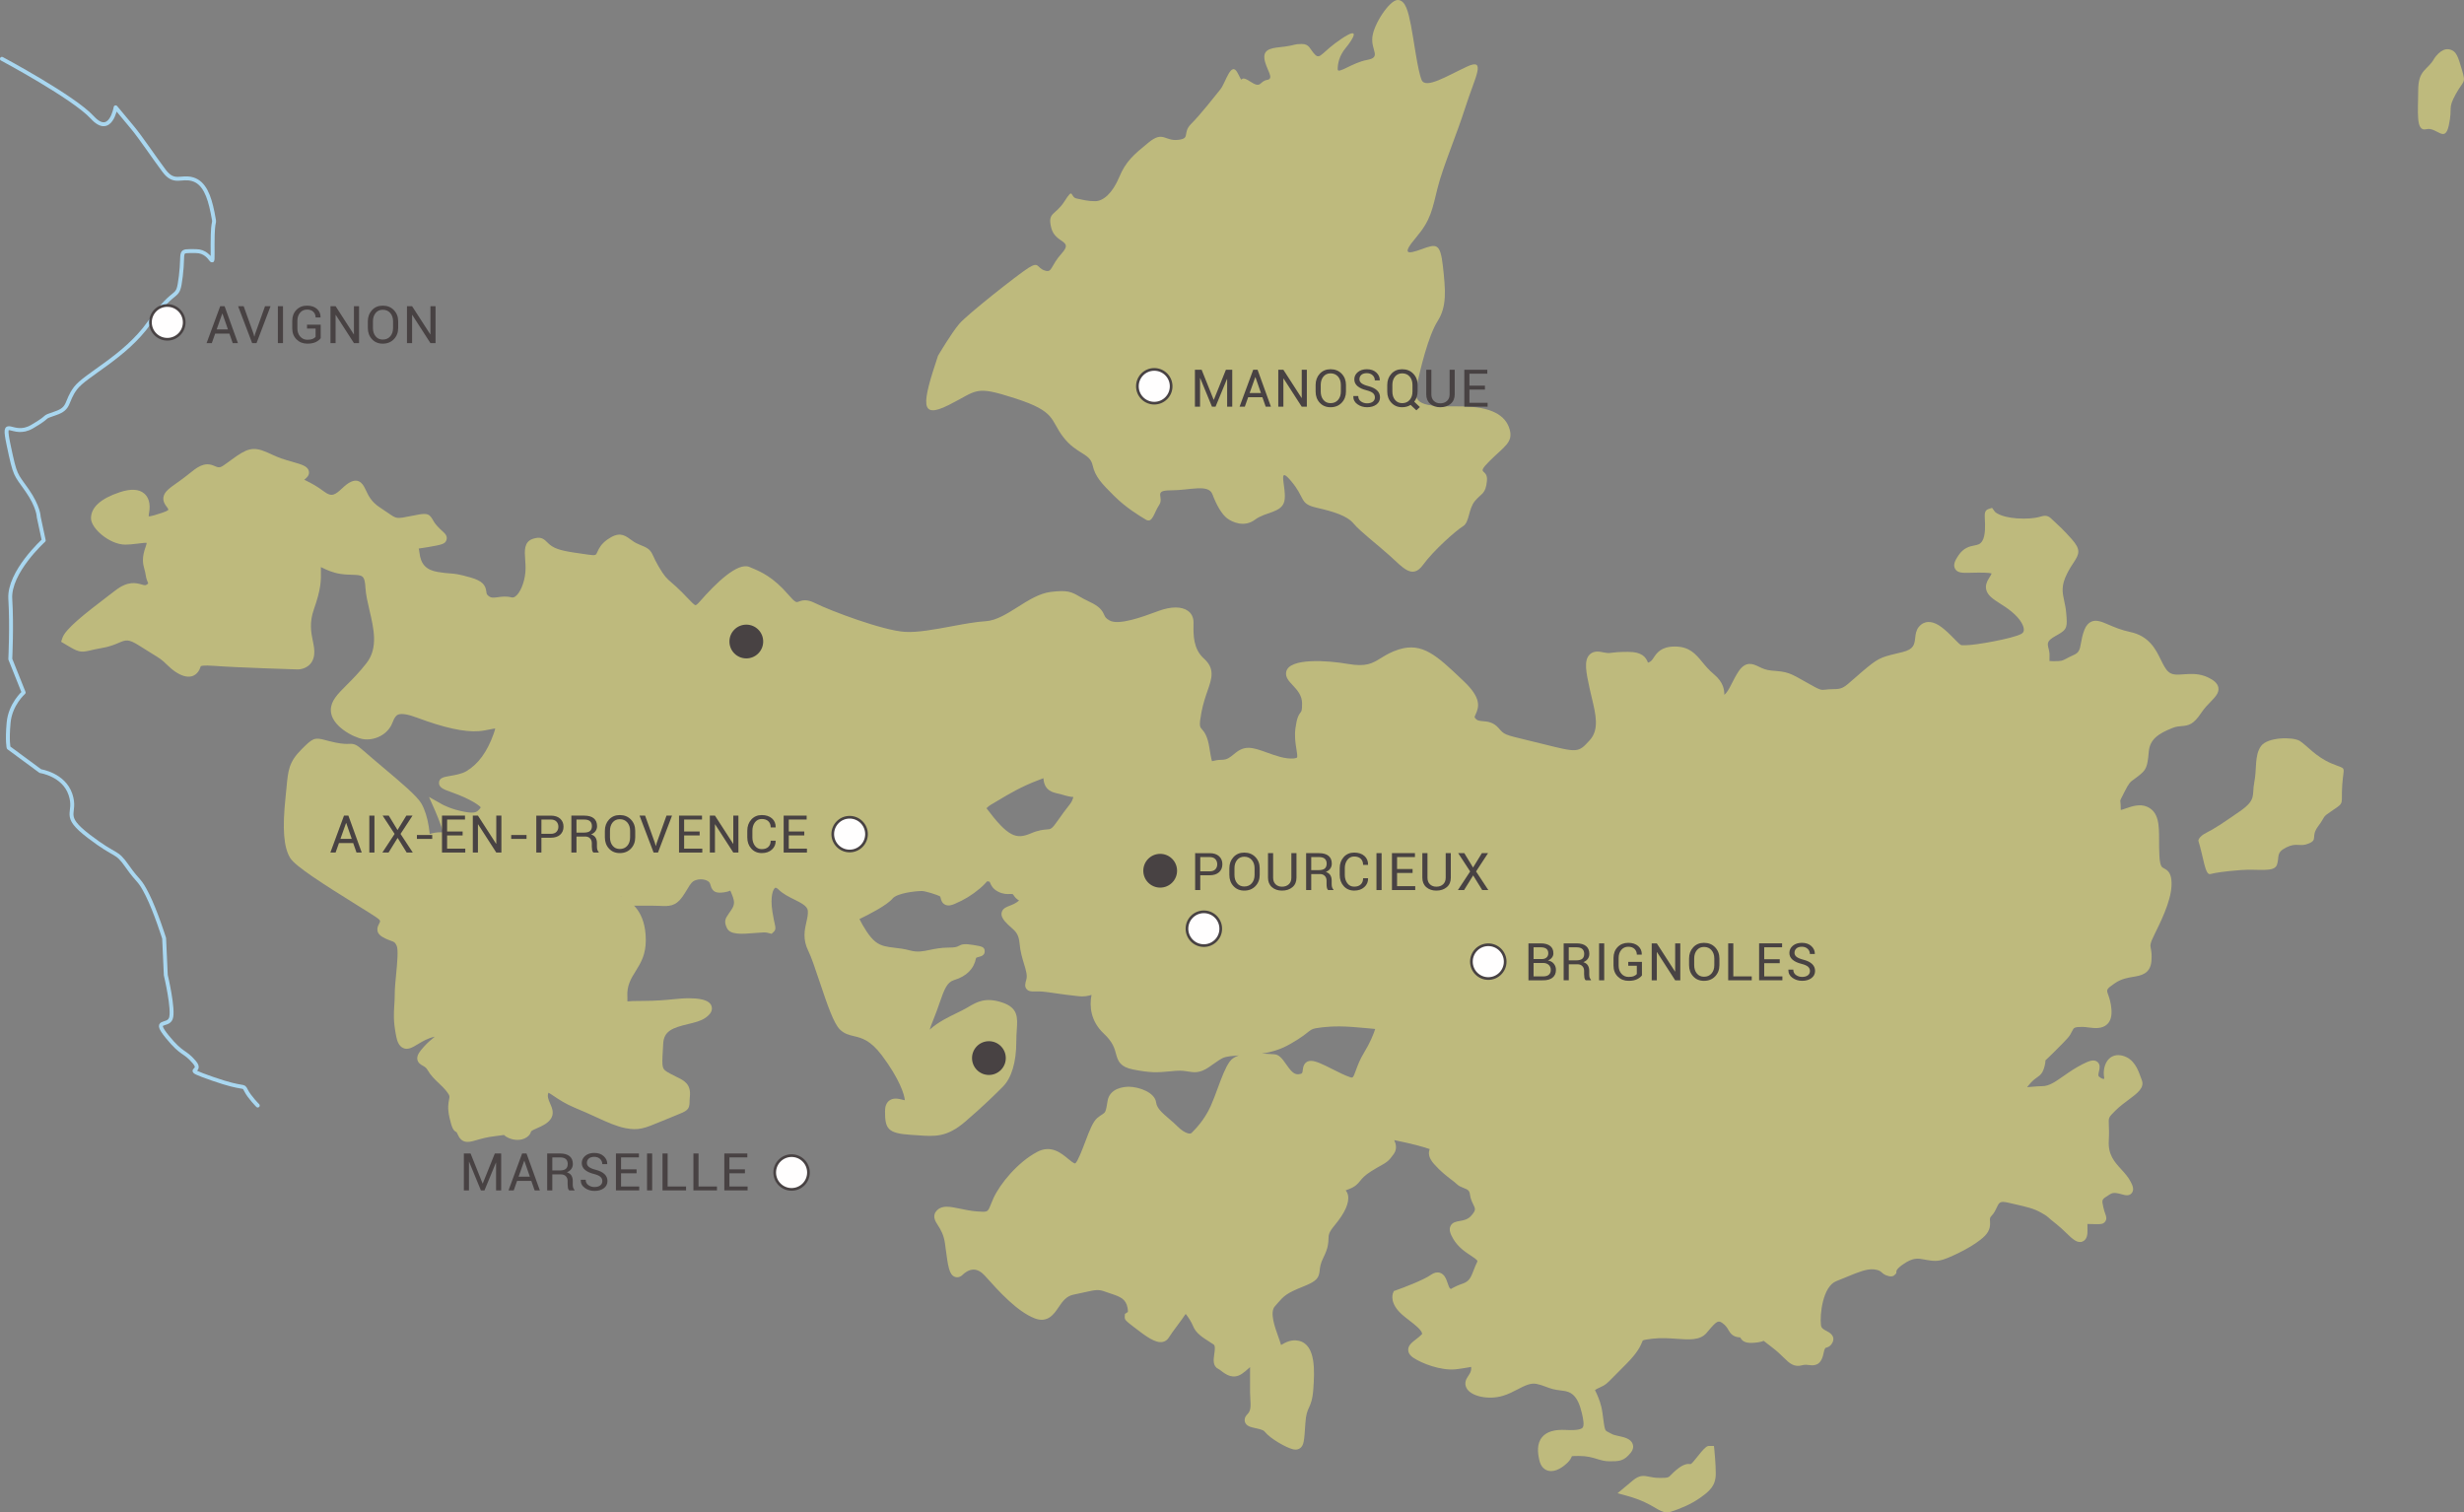 <?xml version="1.0" encoding="utf-8"?>
<!-- Generator: Adobe Illustrator 16.0.0, SVG Export Plug-In . SVG Version: 6.00 Build 0)  -->
<!DOCTYPE svg PUBLIC "-//W3C//DTD SVG 1.1//EN" "http://www.w3.org/Graphics/SVG/1.1/DTD/svg11.dtd">
<svg version="1.1" id="Provence" xmlns="http://www.w3.org/2000/svg" xmlns:xlink="http://www.w3.org/1999/xlink" x="0px" y="0px"
	 width="460.365px" height="282.549px" viewBox="0 0 460.365 282.549" enable-background="new 0 0 460.365 282.549"
	 xml:space="preserve">
<rect x="0" y="0" width="460.365" height="282.549" fill="#808080" stroke="none"/>
<g id="terroirs">
	<path display="none" fill="#BEBA7D" d="M168.419,183.329c7.072,10.507,124.625,17.242,124.625,17.242V62.75H168.779
		L168.419,183.329z"/>
	<g>
		<path fill="#BEBA7D" d="M78.485,164.431c-0.312,8.122,0.625,8.122,4.061,10.621c3.438,2.499,4.998,4.998,4.062,6.875
			c-0.937,1.873-2.812,9.059-2.187,9.995c0.624,0.937,11.246,1.249,11.246,1.249s14.369-2.499,15.931-3.125
			c1.563-0.623,5.936,0.626,5.624-3.747c-0.313-4.372,3.436-5.312,3.436-10.621s-2.65-7.257-4.605-8.157
			c-1.955-0.9-6.64,0.974-8.203,1.908c-1.562,0.938-1.874,6.563-4.373,0.938s-1.875-6.246-2.188-8.745
			c-0.312-2.499-0.624-4.998-3.123-5.313c-2.499-0.313-8.747,0.937-8.747,0.937s-0.625,0.626-3.749-0.937
			c-3.125-1.563-6.248-0.625-6.873,0.623C78.173,158.185,78.485,164.431,78.485,164.431z"/>
		<path fill="#BEBA7D" d="M128.706,186.499c-0.956,0-1.871,0.088-2.939,0.189c-1.425,0.139-3.192,0.309-5.773,0.309
			c-2.972,0-3.441,0.107-4.769,0.51c-0.597,0.178-1.41,0.428-2.903,0.758c-1.702,0.381-3.045,0.493-4.341,0.608
			c-2.043,0.17-3.807,0.325-6.077,1.458c-2.113,1.056-4.287,0.891-6.388,0.73c-1.121-0.086-2.175-0.158-3.229-0.078l-0.775,0.07
			c-1.867,0.165-1.867,0.176-3.137-1.453c-0.699-0.9-0.623-1.012-0.019-1.877c0.384-0.548,0.864-1.232,1.172-2.256
			c0.863-2.875-0.784-8.181-2.68-10.347c-0.973-1.108-2.06-1.556-3.111-1.988c-1.073-0.438-2.087-0.854-3.123-2.001
			c-1.37-1.523-1.007-4.404-0.623-7.455c0.147-1.178,0.3-2.381,0.366-3.566c0.228-4.141-0.359-7.776-1.618-9.977
			c-0.798-1.398-3.755-3.888-7.178-6.771c-1.252-1.059-2.533-2.138-3.72-3.179c-1.254-1.093-1.647-1.258-2.639-1.218
			c-0.432,0.024-1.094,0.047-2.525-0.238c-0.832-0.167-1.436-0.332-1.896-0.46c-2.05-0.573-2.388-0.33-4.426,1.711
			c-2.383,2.384-2.525,3.91-2.833,7.257l-0.176,1.771c-0.614,5.851-0.34,9.335,0.887,11.302c0.969,1.551,6.222,4.897,12.471,8.785
			c1.49,0.926,2.749,1.708,3.486,2.198c0.988,0.661,0.907,0.806,0.666,1.237c-0.227,0.406-0.918,1.645,0.633,2.529
			c0.686,0.394,1.194,0.575,1.604,0.721c0.589,0.214,0.695,0.25,1.009,0.881c0.363,0.721,0.099,3.415-0.091,5.384
			c-0.131,1.354-0.256,2.638-0.256,3.649c0,0.791-0.043,1.453-0.083,2.092c-0.103,1.578-0.198,3.064,0.351,5.809
			c0.164,0.833,0.464,1.831,1.307,2.201c0.89,0.41,1.757-0.12,2.749-0.721c0.846-0.512,1.87-1.129,3.156-1.395
			c-0.651,0.521-1.377,1.137-2.01,1.844c-0.9,0.998-1.366,1.68-1.249,2.404c0.114,0.662,0.656,0.965,1.013,1.168
			c0.327,0.178,0.634,0.352,0.864,0.754c0.608,1.069,1.374,1.793,2.113,2.493c0.597,0.563,1.157,1.099,1.673,1.818
			c0.405,0.567,0.38,0.688,0.267,1.261c-0.131,0.646-0.329,1.621,0.08,3.385c0.44,1.908,0.693,2.42,1.314,2.706
			c0.003,0.003,0.081,0.097,0.231,0.438c0.457,1.064,1.108,1.381,1.841,1.381c0.53,0,1.106-0.168,1.668-0.333
			c0.802-0.235,1.904-0.558,3.435-0.735c0.762-0.09,1.3-0.162,1.699-0.226c0.167,0.181,0.355,0.29,0.446,0.348
			c1.028,0.615,2.343,0.751,3.342,0.328c0.674-0.28,1.13-0.778,1.259-1.341c0.118-0.157,0.732-0.428,1.138-0.607
			c0.85-0.373,1.816-0.799,2.445-1.587c0.846-1.058,0.348-2.189-0.018-3.019c-0.359-0.815-0.56-1.358-0.334-1.967
			c0.008-0.019,0.015-0.035,0.019-0.055c0.26,0.133,0.667,0.401,1.007,0.635c0.922,0.617,2.188,1.467,3.963,2.199
			c1.491,0.609,2.764,1.197,3.895,1.713c2.109,0.967,3.775,1.73,5.488,2.071c2.5,0.495,3.568,0.056,6.754-1.272l2.738-1.121
			c1.984-0.79,2.519-1.004,2.529-2.504c0-0.224,0.004-0.514,0.043-0.896c0.275-2.438-1.017-3.068-2.514-3.792
			c-0.355-0.178-0.754-0.37-1.197-0.614c-1.531-0.852-1.531-0.852-1.326-4.455l0.066-1.151c0.124-2.382,1.841-2.961,4.656-3.634
			c1.182-0.283,2.303-0.549,3.141-1.108c1.051-0.7,1.469-1.438,1.237-2.196C132.839,187.637,132.495,186.499,128.706,186.499z"/>
		<path fill="#BEBA7D" d="M412.647,126.61c-1.688-0.848-3.313-0.72-4.619-0.633c-1.394,0.11-2.208,0.128-2.897-0.48
			c-0.537-0.468-0.95-1.311-1.387-2.198c-0.978-1.996-2.196-4.48-5.759-5.23c-1.677-0.354-2.96-0.906-3.989-1.349
			c-1.271-0.54-2.284-0.996-3.229-0.591c-0.57,0.24-0.999,0.733-1.313,1.514c-0.373,0.934-0.526,1.778-0.647,2.459
			c-0.225,1.238-0.327,1.807-1.352,2.259c-0.651,0.29-1.083,0.521-1.419,0.7c-0.741,0.396-0.872,0.466-2.433,0.466
			c-0.445,0-0.647-0.055-0.688-0.027c-0.011-0.113-0.003-0.318,0.004-0.476c0.019-0.46,0.048-1.093-0.157-1.804
			c-0.326-1.146-0.24-1.53,1.308-2.416l0.377-0.213c1.818-1.013,1.831-1.476,1.585-4.17c-0.069-0.78-0.216-1.469-0.358-2.124
			c-0.354-1.65-0.61-2.839,0.513-5.091c0.477-0.952,0.911-1.608,1.26-2.131c1.088-1.636,1.333-2.434-0.403-4.385
			c-1.463-1.648-2.408-2.512-3.097-3.143c-0.253-0.232-0.473-0.43-0.673-0.633c-0.75-0.753-1.422-0.563-1.999-0.405
			c-0.514,0.143-1.365,0.381-3.145,0.381c-3.786,0-5.257-1.049-5.443-1.326l-0.498-0.681l-0.678,0.223
			c-0.751,0.25-0.715,0.931-0.671,1.871c0.056,1.076,0.154,3.08-0.475,4.085c-0.393,0.626-0.777,0.703-1.474,0.844
			c-0.849,0.167-2.013,0.396-2.993,1.873c-0.554,0.828-1.056,1.701-0.622,2.481c0.454,0.815,1.424,0.788,2.917,0.748
			c0.429-0.015,0.923-0.03,1.473-0.03c0.497,0,1.911,0,2.441,0.16c-0.057,0.147-0.18,0.418-0.483,0.873
			c-0.497,0.751-0.674,1.438-0.535,2.104c0.239,1.135,1.322,1.825,2.574,2.629c0.659,0.417,1.402,0.893,2.13,1.488
			c1.813,1.483,2.392,2.816,2.333,3.507c-0.026,0.306-0.169,0.513-0.462,0.683c-1.521,0.866-8.581,2.114-10.238,2.114l-0.483,0.005
			c-0.611,0.043-0.625,0.015-1.604-0.979l-0.735-0.742c-1.896-1.896-3.101-2.649-4.385-2.614c-0.47,0.024-1.148,0.213-1.74,0.948
			c-0.485,0.607-0.573,1.358-0.649,2.021c-0.145,1.227-0.245,2.111-2.329,2.637l-1.2,0.293c-3.022,0.73-3.456,0.896-6.395,3.385
			c-0.634,0.532-1.15,0.993-1.593,1.386c-1.801,1.591-2.123,1.876-3.776,1.876c-0.693,0-1.153,0.053-1.517,0.095
			c-0.783,0.093-0.934,0.11-3.246-1.216c-3.6-2.056-3.729-2.101-6.86-2.358c-0.984-0.085-1.691-0.423-2.312-0.723
			c-1.021-0.493-2.408-1.169-3.772,0.885c-0.501,0.751-0.896,1.528-1.259,2.244c-0.524,1.033-0.912,1.769-1.41,2.121
			c0.021-0.908-0.161-2.346-1.925-3.819c-0.952-0.791-1.623-1.606-2.216-2.324c-1.219-1.476-2.368-2.869-5.106-2.869
			c-2.563,0-3.375,1.216-3.965,2.104c-0.325,0.488-0.514,0.748-1.043,0.906c-0.406-1.049-1.143-2.014-3.705-2.014
			c-1.833,0-2.61,0.103-3.122,0.172c-0.558,0.075-0.693,0.088-1.922-0.155c-0.919-0.183-1.662-0.015-2.171,0.506
			c-1.103,1.115-0.623,3.342-0.019,6.153l0.095,0.433c0.11,0.514,0.234,1.038,0.363,1.566c0.72,3.002,1.402,5.839-0.389,7.813
			c-2.166,2.376-2.174,2.371-8.789,0.718c-1.273-0.318-2.324-0.57-3.199-0.783c-3.931-0.94-4.021-0.98-5.029-2.156
			c-0.996-1.161-2.131-1.253-2.961-1.318c-0.763-0.063-1.109-0.11-1.469-0.607c-0.111-0.158-0.12-0.173,0.114-0.673
			c0.67-1.432,1.047-3.087-2.222-6.185l-0.352-0.332c-4.59-4.353-7.357-7.005-11.773-5.606c-1.472,0.458-2.467,1.073-3.349,1.616
			c-1.589,0.98-2.737,1.684-6.167,1.093c-3.756-0.655-11.002-1.181-11.535,1.486c-0.195,0.979,0.481,1.703,1.203,2.472
			c0.828,0.886,1.766,1.886,1.766,3.437c0,1.304-0.119,1.451-0.238,1.604c-0.393,0.49-0.74,1.056-1,3.002
			c-0.205,1.546,0.01,2.859,0.183,3.918c0.091,0.56,0.229,1.41,0.106,1.57c0,0-0.114,0.128-0.682,0.175
			c-1.549,0.118-3.305-0.522-4.879-1.09c-1.34-0.485-2.496-0.903-3.508-0.903c-1.277,0-2.074,0.658-2.782,1.24
			c-0.682,0.556-1.219,0.999-2.196,0.999c-0.766,0-1.345,0.143-1.729,0.237c-0.036,0.013-0.073,0.02-0.106,0.029
			c-0.175-0.554-0.38-1.856-0.475-2.465c-0.34-2.163-0.889-2.932-1.465-3.587c-0.317-0.357-0.509-0.575-0.036-3.06
			c0.323-1.678,0.783-3.014,1.157-4.085c0.794-2.286,1.419-4.09-0.703-5.996c-1.978-1.78-1.951-4.372-1.933-6.264l0.002-0.51
			c0-0.9-0.38-1.661-1.068-2.144c-1.172-0.826-3.145-0.811-5.415,0.018l-0.623,0.229c-2.396,0.878-6.859,2.524-8.561,1.576
			c-0.729-0.408-0.838-0.65-1.018-1.048c-0.365-0.82-0.827-1.571-2.778-2.467c-0.839-0.391-1.413-0.726-1.886-0.995
			c-1.507-0.876-2.255-1.209-5.345-0.828c-2.109,0.263-4.144,1.548-6.108,2.791c-1.997,1.261-4.053,2.564-6.026,2.677
			c-1.83,0.11-4.038,0.521-6.374,0.953c-3.118,0.578-6.348,1.187-8.7,1.038c-4.126-0.24-13.938-3.942-16.811-5.376
			c-1.535-0.772-2.394-0.542-3.142-0.247c-0.293,0.11-0.526,0.213-1.793-1.269c-2.892-3.377-5.206-4.345-6.893-5.053l-0.417-0.176
			c-2.211-0.94-6.256,3.002-9.292,6.465c-0.57,0.66-0.779,0.67-0.783,0.67c-0.227,0-0.969-0.785-1.515-1.358
			c-0.312-0.327-0.663-0.698-1.062-1.098c-0.832-0.831-1.417-1.336-1.892-1.746c-0.923-0.798-1.345-1.161-2.443-3.042
			c-0.504-0.863-0.768-1.446-0.959-1.864c-0.585-1.283-0.867-1.518-2.738-2.269c-0.703-0.277-1.182-0.638-1.607-0.953
			c-1.189-0.878-2.185-1.391-4.256,0.061c-1.219,0.855-1.622,1.756-1.89,2.354c-0.256,0.58-0.281,0.671-1.672,0.476l-0.805-0.118
			c-2.907-0.41-4.83-0.68-6.026-1.479c-0.432-0.285-0.691-0.553-0.9-0.758c-0.648-0.65-1.218-1.075-2.654-0.595
			c-1.657,0.553-1.533,2.269-1.419,3.784c0.055,0.753,0.118,1.611,0.036,2.497c-0.175,1.918-0.98,3.847-1.874,4.479
			c-0.312,0.223-0.535,0.208-0.699,0.173c-1.022-0.258-1.878-0.135-2.559-0.037c-0.875,0.12-1.281,0.16-1.797-0.275
			c-0.296-0.245-0.312-0.38-0.359-0.743c-0.154-1.226-0.674-2.016-2.973-2.672c-2.248-0.645-2.953-0.692-3.851-0.758
			c-0.519-0.037-1.127-0.08-2.225-0.263c-2.204-0.367-3.207-1.428-3.456-3.657c-0.029-0.274-0.076-0.513-0.135-0.723
			c0.424-0.05,0.992-0.135,1.768-0.27c2.589-0.458,3.203-0.568,3.435-1.374c0.208-0.715-0.312-1.188-0.817-1.646
			c-0.268-0.243-0.615-0.559-0.988-0.986c-0.429-0.482-0.623-0.838-0.78-1.12c-0.743-1.346-1.343-1.229-4.092-0.673
			c-2.664,0.535-2.654,0.527-4.188-0.538c-0.42-0.293-0.933-0.647-1.596-1.073c-1.581-1.018-2.149-2.231-2.603-3.207
			c-0.406-0.862-1.079-2.323-2.752-1.596c-0.659,0.283-1.205,0.788-1.731,1.275c-1.271,1.171-1.9,1.639-3.309,0.578
			c-1.461-1.096-2.53-1.626-3.236-1.976c-0.173-0.086-0.355-0.178-0.492-0.253c0.042-0.035,0.082-0.063,0.11-0.09
			c0.319-0.256,0.908-0.729,0.758-1.479c-0.158-0.791-0.973-1.168-2.427-1.581c-2.855-0.814-3.126-0.939-4.43-1.531l-0.922-0.415
			c-2.75-1.221-3.877-0.676-6.659,1.344l-0.623,0.457c-1.592,1.163-1.588,1.148-2.687,0.684c-1.827-0.783-3.163,0.305-4.729,1.568
			c-0.49,0.39-1.033,0.825-1.746,1.328c-1.871,1.306-2.808,1.966-2.958,3.009c-0.106,0.759,0.3,1.369,0.614,1.764
			c0.3,0.373,0.312,0.546,0.315,0.546c-0.007,0.015-0.143,0.228-0.874,0.468l-0.41,0.143c-0.568,0.194-2.073,0.686-2.384,0.62
			c0,0-0.036-0.115,0.026-0.436c0.428-2.144-0.224-3.244-0.842-3.792c-0.984-0.868-2.534-0.956-4.605-0.268
			c-3.563,1.188-5.371,2.824-5.371,4.87c0,1.901,3.503,4.921,6.414,4.921c0.655,0,1.358-0.08,2.027-0.158
			c0.663-0.074,1.754-0.225,1.949-0.183c0,0,0.025,0.155-0.129,0.578c-0.834,2.297-0.564,3.302-0.281,4.365
			c0.084,0.315,0.175,0.65,0.238,1.065c0.103,0.721,0.315,1.203,0.454,1.526c0.011,0.022,0.019,0.042,0.028,0.064
			c-0.068,0.056-0.171,0.133-0.325,0.235c-0.19,0.128-0.319,0.128-0.916-0.048c-1.003-0.277-2.515-0.72-4.861,1.081l-1.329,1.013
			c-4.542,3.455-8.061,6.231-8.614,7.896l-0.238,0.715l0.645,0.383c2.591,1.562,2.888,1.687,4.835,1.224
			c0.502-0.12,1.157-0.278,2.105-0.436c1.464-0.245,2.424-0.65,3.192-0.979c1.303-0.555,1.797-0.758,3.786,0.511
			c1.047,0.665,1.819,1.141,2.423,1.511c1.501,0.923,1.856,1.144,2.728,2.014c2.291,2.289,4.408,2.902,5.641,1.659
			c0.424-0.426,0.578-0.858,0.732-1.318c0.063-0.04,0.454-0.228,2.519-0.07c4.286,0.33,15.528,0.663,15.623,0.668
			c1.105-0.021,2.787-0.641,3.049-2.729c0.106-0.838-0.065-1.69-0.249-2.592c-0.321-1.591-0.688-3.396,0.201-5.926
			c1.358-3.842,1.337-5.405,1.307-7.219l-0.007-0.656c0.099,0.048,0.201,0.096,0.296,0.141c0.802,0.385,1.904,0.908,3.353,1.131
			c0.806,0.125,1.539,0.147,2.19,0.167c1.947,0.056,2.353,0.07,2.493,2.446c0.076,1.299,0.406,2.694,0.75,4.173
			c0.812,3.465,1.655,7.047-0.553,9.884c-1.358,1.746-2.662,3.049-3.708,4.092c-1.721,1.722-2.962,2.967-2.962,4.698
			c0,2.907,4.214,5.105,6.011,5.405c2.002,0.338,4.626-0.729,5.513-3.084c0.344-0.921,0.651-1.341,1.094-1.506
			c0.655-0.23,1.801-0.048,3.422,0.561c5.162,1.934,8.946,2.746,11.608,2.544c0.794-0.065,1.52-0.213,2.142-0.34
			c0.292-0.063,0.659-0.136,0.927-0.168c-0.037,0.197-0.118,0.516-0.293,1.003c-1.204,3.367-2.863,5.651-5.078,6.977
			c-0.87,0.523-2.16,0.74-3.101,0.9c-1.09,0.184-1.955,0.325-2.031,1.217c-0.085,0.965,0.977,1.34,2.316,1.812
			c3.866,1.365,5.363,2.621,5.492,2.844c-0.623,0.833-0.904,1.209-3.021,0.828c-2.529-0.458-4.17-1.376-4.184-1.388l-2.476-1.395
			l1.153,2.592c0.011,0.022,0.982,2.22,1.702,4.621c0.787,2.623,2.57,4.938,2.647,5.031l0.86,1.105l0.691-1.215
			c0.008-0.017,0.806-1.352,2.058-1.531c0.984-0.139,1.512-0.104,2.321-0.059c0.531,0.032,1.149,0.07,2.028,0.07
			c1.109,0,1.903-0.455,2.485-0.788c0.106-0.063,0.239-0.14,0.344-0.19c0.063,0.104,0.158,0.291,0.271,0.608
			c0.974,2.673,1.449,4.069,1.691,6.736c0.063,0.698,0.04,1.203,0.019,1.623c-0.074,1.547,0.077,2.321,1.966,4.397l1.548,1.721
			c1.452,1.623,2.332,2.606,3.521,3.598c0.553,0.463,1.081,0.898,1.706,0.458c0.611-0.425,0.363-1.128,0.281-1.354
			c-0.154-0.438-0.446-1.254-0.032-2.181c0.252-0.567,0.414-1.024,0.553-1.426c0.38-1.091,0.524-1.496,2.328-2.646
			c1.681-1.068,3.562-1.746,4.936-2.24c0.31-0.109,0.585-0.209,0.827-0.299c0.19,0.741,0.699,1.689,2.2,1.689h3.734
			c0.483,0,0.911,0.018,1.292,0.035c1.629,0.078,2.911,0.135,4.199-1.671c0.38-0.535,0.673-1.023,0.937-1.462
			c0.593-0.994,0.886-1.45,1.585-1.68c1.164-0.396,2.357,0.047,2.599,0.521c0.095,0.195,0.139,0.361,0.18,0.503
			c0.358,1.298,1.205,1.448,2.533,1.251c0.476-0.064,0.834-0.184,1.138-0.309c0.034,0.072,0.07,0.158,0.11,0.25
			c0.71,1.658,0.802,2.262,0.08,3.343l-0.436,0.633c-0.695,0.993-1.003,1.526-0.37,2.794c0.608,1.219,2.582,1.134,5.513,0.873
			c1.029-0.095,1.743-0.127,2.086-0.014l0.726,0.187l0.399-0.37c0.439-0.41,0.33-0.894,0.201-1.453
			c-0.095-0.412-0.256-1.115-0.439-2.275c-0.469-2.963,0.15-4.313,0.523-4.504c0.106-0.039,0.37,0.078,0.626,0.334
			c0.791,0.789,1.853,1.318,2.877,1.83c1.278,0.634,2.485,1.232,2.582,2.092c0.072,0.676-0.085,1.357-0.264,2.144
			c-0.326,1.431-0.731,3.216,0.355,5.39c0.56,1.125,1.295,3.326,2.079,5.66c1.579,4.719,2.694,7.893,3.822,9.019
			c0.819,0.819,1.757,1.043,2.662,1.256c1.423,0.34,3.038,0.724,5.212,3.625c3.294,4.394,4.217,7.371,4.257,8.342
			c-0.146-0.026-0.317-0.069-0.454-0.103c-0.724-0.176-1.716-0.418-2.485,0.197c-0.501,0.396-0.758,1.057-0.758,1.951
			c0,3.284,0.477,4.147,4.862,4.422l1.113,0.073c3.371,0.257,5.578,0.402,9.015-2.539c3.511-3.01,5.795-5.294,7.022-6.521
			c1.621-1.621,2.515-4.598,2.515-8.379c0-0.883,0.051-1.635,0.095-2.288c0.15-2.276,0.266-4.074-2.728-5.072
			c-3.122-1.044-4.733-0.096-6.292,0.813l-0.443,0.26c-0.513,0.293-1.117,0.586-1.761,0.9c-1.585,0.769-3.382,1.645-4.864,2.938
			c-0.066,0.063-0.133,0.118-0.191,0.168c0.132-0.437,0.344-1.033,0.682-1.847c0.46-1.117,0.819-2.15,1.142-3.082
			c0.914-2.648,1.416-3.941,2.742-4.338c2.324-0.694,3.716-2.107,4.104-4.133c0.066-0.072,0.289-0.151,0.659-0.236
			c0.809-0.188,0.965-0.66,0.956-1.019c-0.026-0.815-0.505-0.896-2.102-1.163c-1.622-0.269-2.156-0.166-2.8,0.192
			c-0.239,0.132-0.531,0.292-1.835,0.292c-1.442,0-2.558,0.232-3.54,0.434c-1.281,0.269-2.292,0.476-3.682,0.098
			c-1.073-0.293-2.04-0.405-2.888-0.502c-1.374-0.163-2.46-0.291-3.515-1.086c-1.176-0.879-2.376-2.949-3.042-4.275
			c1.665-0.8,5.117-2.552,6.186-3.832c0.834-1.003,4.228-1.406,5.502-1.406c0.567,0,2.873,0.693,3.404,1.028
			c0.025,0.045,0.059,0.183,0.08,0.276c0.084,0.354,0.22,0.938,0.817,1.238c0.608,0.31,1.277,0.094,1.793-0.132
			c1.86-0.798,3.181-1.604,4.711-2.877c0.527-0.438,0.853-0.793,1.102-1.062c0.11-0.117,0.245-0.266,0.245-0.277
			c0.011,0,0.072-0.016,0.472,0.064c0.026,0.03,0.07,0.142,0.103,0.221c0.176,0.423,0.473,1.134,1.542,1.669
			c0.855,0.428,1.596,0.442,2.13,0.41c0.574-0.009,0.582,0.003,0.717,0.229c0.275,0.455,0.634,0.75,1.011,0.988
			c-0.021,0.02-0.044,0.037-0.069,0.061c-0.561,0.478-1.153,0.711-1.681,0.916c-0.637,0.244-1.296,0.5-1.482,1.226
			c-0.173,0.663,0.212,1.233,0.564,1.657c0.38,0.453,0.775,0.807,1.161,1.142c0.852,0.743,1.463,1.281,1.614,3.063
			c0.117,1.43,0.49,2.662,0.82,3.752c0.355,1.17,0.659,2.18,0.443,2.931c-0.213,0.737-0.363,1.272,0.019,1.771
			c0.373,0.488,0.922,0.469,1.511,0.467c0.52-0.016,1.299-0.025,2.49,0.143c3.502,0.5,3.502,0.5,5.753,0.75
			c0.887,0.109,1.706-0.029,2.401-0.245c-0.424,2.127-0.164,4.916,2.289,7.22c1.712,1.604,2.028,2.813,2.28,3.777
			c0.374,1.421,0.817,2.459,3.156,2.93c3.382,0.676,4.642,0.569,6.933,0.354l1.043-0.093c1.041-0.086,1.743,0.029,2.361,0.127
			c1.094,0.174,2.127,0.349,3.807-0.777c0.494-0.33,0.897-0.611,1.237-0.857c1.165-0.819,1.516-1.067,2.841-1.232
			c0.473-0.059,1.018-0.104,1.596-0.143c-0.732,0.234-1.333,0.603-1.729,1.154c-0.838,1.176-1.522,3.032-2.248,5.001
			c-0.424,1.158-0.861,2.336-1.329,3.372c-1.175,2.584-2.834,4.242-3.543,4.953c-0.173,0.172-0.48,0.132-0.71,0.068
			c-0.561-0.153-1.252-0.616-1.948-1.313c-0.495-0.496-1.029-0.953-1.544-1.396c-1.227-1.047-2.285-1.95-2.42-3.039
			c-0.234-1.883-3.144-2.926-5.15-2.956c-2.153,0.063-3.661,0.974-3.925,2.685c-0.314,2.049-0.424,2.121-0.948,2.459
			c-0.259,0.165-0.574,0.37-0.965,0.695c-0.839,0.699-1.486,2.416-2.24,4.404c-0.505,1.338-1.45,3.828-1.89,4.093
			c-0.296,0-0.893-0.497-1.372-0.897c-1.263-1.048-3.178-2.64-5.791-1.23c-3.605,1.94-6.879,5.906-8.127,8.65
			c-0.223,0.489-0.392,0.907-0.534,1.269c-0.534,1.331-0.549,1.311-2.523,1.173c-1.153-0.087-2.217-0.313-3.163-0.51
			c-1.855-0.387-3.316-0.693-4.294,0.285c-1.013,1.013-0.352,2.041,0.133,2.791c0.469,0.735,1.113,1.738,1.343,3.473l0.095,0.715
			c0.461,3.505,0.674,5.104,1.778,5.479c0.294,0.105,0.864,0.168,1.461-0.43c0.224-0.218,1.011-0.934,2.002-0.934
			c0.019,0,0.036,0,0.051,0c0.703,0.021,1.395,0.408,2.065,1.146l0.289,0.323c2.277,2.536,5.722,6.369,9.03,7.645
			c2.401,0.922,3.577-0.791,4.43-2.054c0.735-1.086,1.431-2.106,2.812-2.384c0.819-0.165,1.494-0.314,2.071-0.443
			c1.991-0.449,2.588-0.59,3.889-0.095c0.329,0.12,0.666,0.235,0.998,0.343c1.801,0.59,2.834,1.008,3.138,2.682
			c0.095,0.517,0.051,0.73,0.051,0.762l-0.545,0.354l-0.038,0.494c-0.04,0.598,0.231,0.812,1.377,1.701l0.19,0.148
			c2.533,1.97,4.188,3.141,5.506,2.894c0.494-0.093,0.897-0.376,1.161-0.812c0.333-0.555,0.977-1.42,1.617-2.283
			c0.586-0.79,1.149-1.551,1.539-2.143c0.446,0.53,1.083,1.526,1.391,2.299c0.519,1.3,1.75,2.084,3.049,2.91l0.787,0.51
			c0.337,0.224,0.213,1.105,0.11,1.813c-0.139,0.98-0.312,2.203,0.739,2.727c0.209,0.107,0.414,0.269,0.629,0.434
			c0.799,0.607,2.143,1.605,3.793,0.505c0.436-0.29,0.871-0.673,1.273-1.032c0.077-0.067,0.164-0.146,0.256-0.226v4.71
			c0,0.413,0.024,0.828,0.051,1.232c0.087,1.344,0.109,2.201-0.524,2.834c-0.585,0.586-0.589,1.108-0.489,1.449
			c0.233,0.803,1.084,0.985,1.98,1.181c0.57,0.122,1.436,0.308,1.676,0.61c1.157,1.445,4.13,3.034,5.234,3.31
			c0.242,0.063,0.867,0.221,1.421-0.181c0.714-0.521,0.768-1.397,0.963-4.306l0.021-0.342c0.114-1.696,0.371-2.261,0.668-2.912
			c0.324-0.713,0.69-1.522,0.826-3.563c0.205-3.068,0.549-8.211-2.719-8.941c-1.395-0.309-2.482,0.309-3.199,0.718
			c-0.037,0.022-0.078,0.048-0.117,0.07c-0.125-0.45-0.319-1.001-0.535-1.603c-0.64-1.787-1.61-4.496-0.625-5.617l0.348-0.402
			c1.385-1.598,1.757-2.023,5.02-3.327c2.457-0.985,2.871-1.554,3.012-3.002c0.056-0.553,0.121-1.246,0.715-2.433
			c0.882-1.76,0.906-2.709,0.929-3.475c0.021-0.734,0.036-1.178,1.193-2.563c1.889-2.271,2.737-4.193,2.448-5.566
			c-0.071-0.348-0.22-0.654-0.435-0.902c0.161-0.067,0.354-0.141,0.582-0.224c1.245-0.47,1.673-0.991,2.124-1.548
			c0.376-0.471,0.809-0.998,2.031-1.775c0.857-0.543,1.435-0.865,1.871-1.104c1.063-0.586,1.445-0.833,2.371-2.129
			c0.67-0.938,0.429-1.901,0.092-2.606c3.396,0.681,5.561,1.28,6.64,1.677c-0.271,0.649-0.28,1.551,0.763,2.744
			c1.211,1.385,2.42,2.307,3.297,2.98c0.408,0.311,0.748,0.568,0.979,0.798c0.385,0.383,0.867,0.573,1.292,0.738
			c0.771,0.3,1.083,0.45,1.179,1.206c0.103,0.805,0.392,1.4,0.629,1.881c0.403,0.82,0.523,1.068-0.398,2.107
			c-0.645,0.722-1.436,0.855-2.135,0.975c-0.654,0.111-1.398,0.236-1.731,0.955c-0.325,0.695-0.028,1.464,0.521,2.4
			c0.904,1.549,2.272,2.449,3.277,3.107c1.346,0.888,1.299,0.982,1.174,1.23c-0.268,0.534-0.469,1.056-0.658,1.545
			c-0.491,1.275-0.788,2.047-2.037,2.465c-0.899,0.301-1.486,0.609-1.87,0.811c-0.154,0.085-0.349,0.186-0.3,0.205
			c-0.004,0-0.063-0.02-0.205-0.13c-0.139-0.106-0.329-0.668-0.432-0.972c-0.269-0.774-0.568-1.657-1.429-1.934
			c-0.53-0.168-1.12-0.04-1.739,0.402c-1.338,0.956-5.135,2.393-6.485,2.863l-0.399,0.144l-0.16,0.396
			c-0.074,0.19-0.675,1.922,1.745,4.041c0.454,0.396,0.97,0.789,1.479,1.186c0.854,0.654,2.283,1.759,2.21,2.424
			c-0.392,0.393-0.806,0.711-1.161,0.986c-0.749,0.582-1.457,1.128-1.428,1.988c0.029,0.817,0.75,1.297,0.988,1.455
			c1.588,1.059,5.082,2.403,7.832,2.145c0.584-0.059,1.111-0.143,1.584-0.219c0.529-0.084,1.26-0.201,1.34-0.236
			c0,0,0.028,0.072,0.028,0.27c0,0.586-0.245,0.957-0.526,1.377c-0.345,0.516-0.86,1.295-0.369,2.275
			c0.787,1.581,4.099,2.305,6.834,1.477c0.992-0.297,1.869-0.752,2.723-1.195c1.311-0.686,2.46-1.256,3.521-1.025
			c0.871,0.192,1.379,0.389,1.846,0.563c0.729,0.278,1.421,0.543,2.998,0.7c1.691,0.168,2.892,0.94,3.66,4.258
			c0.25,1.086,0.463,2.254,0.125,2.654c-0.219,0.258-0.93,0.556-3.146,0.428c-2.104-0.107-3.547,0.314-4.399,1.314
			c-1.059,1.246-0.851,2.955-0.549,4.309c0.295,1.336,1.035,1.813,1.606,1.979c0.201,0.061,0.405,0.085,0.608,0.085
			c1.369,0,2.687-1.198,3.097-1.608c0.446-0.444,0.644-0.817,0.778-1.18c0.246-0.025,0.679-0.039,1.297-0.039
			c1.556,0,2.486,0.283,3.387,0.559c0.743,0.226,1.446,0.438,2.339,0.438c1.79,0,2.69,0,3.969-1.597
			c0.545-0.681,0.501-1.267,0.369-1.636c-0.359-1.006-1.646-1.28-2.683-1.504l-0.434-0.098c-0.563-0.143-0.599-0.16-0.866-0.313
			c-0.154-0.086-0.355-0.198-0.687-0.363c-0.549-0.275-0.549-0.275-0.979-3.52c-0.22-1.646-0.722-2.789-1.052-3.543
			c-0.135-0.308-0.308-0.694-0.34-0.726c0.003-0.003,0.072-0.09,0.38-0.245l0.679-0.324c0.947-0.437,1.043-0.535,2.671-2.188
			l2.124-2.142c2.126-2.129,2.636-3.34,2.938-4.064c0.055-0.128,0.122-0.288,0.139-0.314c0.198-0.139,1.352-0.272,1.846-0.334
			c1.589-0.186,3.147-0.069,4.524,0.027c2.314,0.168,4.328,0.313,5.535-1.093l0.381-0.45c1.566-1.852,1.842-1.924,2.597-1.391
			c0.625,0.447,0.874,0.873,1.114,1.285c0.334,0.567,0.785,1.336,2.2,1.389c0.438,0.863,1.208,1.133,2.789,0.982
			c0.813-0.072,1.29-0.213,1.611-0.34c0.055,0.045,0.121,0.101,0.197,0.162c0.282,0.223,0.682,0.545,1.277,0.99
			c1.028,0.768,1.714,1.445,2.268,1.991c1.061,1.043,1.909,1.86,3.531,1.396c0.42-0.113,0.79-0.068,1.179-0.02
			c1.084,0.138,2.262,0.095,2.72-2.191c0.169-0.838,0.329-1.011,0.41-1.025c0.281-0.069,0.871-0.221,1.252-0.979
			c0.637-1.278-0.651-1.94-1.077-2.155c-0.677-0.35-1.003-0.572-1.072-1.117c-0.234-1.867,0.305-7.225,2.893-8.219
			c0.747-0.289,1.441-0.574,2.094-0.847c2.021-0.838,3.613-1.479,4.92-1.338c0.926,0.116,1.159,0.319,1.431,0.555
			c0.245,0.216,0.586,0.517,1.197,0.666c0.329,0.091,0.739,0.188,1.143-0.098l0.392-0.386l0.04-0.428
			c0.037-0.381,0.839-0.98,1.184-1.219c1.907-1.336,2.809-1.161,4.045-0.931l0.49,0.093c1.698,0.277,2.38,0.24,4.257-0.564
			c0.755-0.32,4.617-2.031,6.518-3.931c1.076-1.078,1.021-2.089,0.983-2.757c-0.027-0.495-0.036-0.682,0.262-0.979
			c0.489-0.49,0.754-1.057,0.983-1.554c0.453-0.966,0.607-1.284,2.123-0.937l1.184,0.271c2.422,0.552,3.642,0.828,5.035,1.621
			c0.94,0.54,0.989,0.583,1.288,0.854c0.253,0.228,0.64,0.574,1.59,1.314c0.602,0.469,1.187,1.03,1.714,1.541
			c1.248,1.208,2.148,2.078,3.134,1.653c0.896-0.38,0.896-1.517,0.896-1.943l-0.004-0.751c-0.004-0.205-0.008-0.41-0.004-0.583
			c0.044,0,0.091,0.005,0.144,0.009c0.249,0.012,0.553,0.021,0.919,0.021l0.593,0.005c0.771,0.026,1.312,0.019,1.67-0.49
			c0.351-0.489,0.172-0.989,0.01-1.434c-0.099-0.271-0.236-0.657-0.361-1.214c-0.325-1.461-0.325-1.461,0.997-2.28l0.328-0.205
			c0.601-0.373,1.436-0.135,2.104,0.048c0.641,0.18,1.368,0.393,1.874-0.221c0.539-0.65,0.105-1.52-0.154-2.033
			c-0.464-0.936-1.148-1.688-1.811-2.414c-1.271-1.395-2.469-2.709-2.321-5.333c0.077-1.401,0.036-2.332,0.007-3.01
			c-0.059-1.333-0.059-1.333,1.212-2.603c0.791-0.793,1.702-1.469,2.508-2.062c1.613-1.198,3.01-2.231,2.432-3.681l-0.209-0.56
			c-0.49-1.368-1.233-3.438-3.422-3.981c-0.946-0.238-1.828-0.038-2.464,0.566c-0.938,0.894-1.137,2.444-0.925,3.51
			c0.034,0.162,0,0.242-0.011,0.25c-0.064,0.043-0.401,0.059-0.958-0.407c-0.173-0.144-0.137-0.444,0.004-1.03
			c0.116-0.498,0.292-1.253-0.319-1.736c-0.673-0.529-1.576-0.146-2.693,0.411c-1.413,0.705-2.58,1.519-3.609,2.238
			c-1.513,1.06-2.709,1.894-3.938,1.894c-0.623,0-1.274,0.059-1.879,0.112c-0.296,0.028-0.678,0.063-0.999,0.078
			c0.037-0.05,0.077-0.103,0.125-0.16c0.813-1.017,1.313-1.366,1.72-1.651c0.674-0.47,1.104-0.828,1.443-2.192
			c0.111-0.443,0.146-0.761,0.143-1.007c0.281-0.264,0.771-0.715,1.604-1.545c2.814-2.814,2.865-2.866,3.412-3.979
			c0.277-0.556,0.361-0.724,1.899-0.724c0.313,0,0.677,0.048,1.05,0.096c1.157,0.148,2.602,0.332,3.563-0.586
			c0.63-0.598,0.893-1.498,0.801-2.754c-0.091-1.28-0.396-2.143-0.613-2.768c-0.338-0.953-0.367-1.027,1.21-2.121
			c1.225-0.849,2.417-1.045,3.472-1.219c1.424-0.236,3.199-0.529,3.4-2.955c0.104-1.242-0.03-1.896-0.125-2.377
			c-0.116-0.57-0.176-0.855,0.776-2.76c1.765-3.529,3.36-7.18,3.082-9.969c-0.146-1.467-0.787-1.903-1.428-2.227
			c-0.346-0.173-0.698-0.351-0.81-2.22c-0.063-1.038-0.063-2.016-0.063-2.914c0-2.872,0-5.354-2.235-6.352
			c-1.362-0.601-2.878-0.072-3.99,0.313c-0.282,0.097-0.666,0.232-0.931,0.292c0-0.779-0.047-1.218-0.076-1.514
			c-0.011-0.104-0.026-0.225-0.022-0.257c0.017-0.091,0.209-0.479,0.438-0.925l0.311-0.619c0.879-1.756,1.143-1.943,1.772-2.389
			c0.205-0.147,0.435-0.309,0.714-0.531l0.227-0.18c1.337-1.054,1.618-1.519,1.863-4.458c0.194-2.319,1.758-3.38,4.394-4.436
			c0.731-0.293,1.248-0.327,1.746-0.365c1.313-0.093,2.219-0.303,3.664-2.474c0.574-0.86,1.212-1.52,1.778-2.099
			c0.851-0.878,1.589-1.637,1.421-2.627C414.309,127.549,413.412,126.991,412.647,126.61z M242.462,194.206
			c0.777-0.487,1.303-0.9,1.734-1.24c0.656-0.519,0.957-0.756,1.656-0.867c1.332-0.224,3.483-0.483,6.742-0.244
			c1.86,0.144,3.387,0.285,4.346,0.381c-0.318,0.977-0.948,2.574-2.084,4.421c-0.766,1.243-1.18,2.36-1.508,3.254
			c-0.561,1.519-0.574,1.504-1.131,1.323c-0.919-0.303-2.098-0.9-3.242-1.474c-1.922-0.969-3.146-1.562-4.023-1.562
			c-1.355,0-1.498,1.271-1.545,1.688c-0.074,0.608-0.084,0.735-0.787,0.807c-0.919,0.103-1.531-0.743-2.365-1.922
			c-0.658-0.936-1.281-1.815-2.271-1.815c-0.209,0-0.528-0.022-0.92-0.054c-0.428-0.028-0.859-0.055-1.291-0.076
			c0.515-0.067,1.002-0.155,1.441-0.266C239.306,196.035,240.408,195.487,242.462,194.206z M200.551,148.842
			c0,0,0,0.063-0.051,0.218c-0.249,0.746-0.384,0.92-0.967,1.66c-0.409,0.523-0.996,1.271-1.899,2.582
			c-1.109,1.604-1.322,1.618-2.029,1.661c-0.611,0.045-1.541,0.103-3.049,0.75c-2.675,1.144-4.217,0.655-8.244-4.715
			c0.171-0.19,0.498-0.479,1.113-0.831c0.329-0.188,0.703-0.41,1.12-0.657c1.812-1.089,4.297-2.573,7.457-3.758l0.952-0.362
			c0.003,0.115,0.015,0.237,0.034,0.362c0.278,1.972,1.676,2.281,2.694,2.509c0.289,0.065,0.599,0.131,0.922,0.24
			c0.422,0.141,0.846,0.229,1.231,0.309C200.137,148.874,200.543,148.959,200.551,148.842z"/>
		<path fill="#BEBA7D" d="M320.23,270.14h-0.852c-0.409,0-0.706,0-2.729,2.602c-0.542,0.703-0.763,0.781-0.769,0.787
			c-0.539-0.068-1.179-0.055-2.292,0.781c-0.669,0.506-1.057,0.902-1.357,1.213c-0.49,0.514-0.566,0.59-2.061,0.59
			c-0.937,0-1.552-0.127-2.046-0.229c-1.088-0.228-1.842-0.293-3.036,0.695l-2.873,2.396l1.735,0.473
			c2.774,0.758,4.293,1.656,5.301,2.248c0.783,0.466,1.442,0.854,2.196,0.854c0.241,0,0.494-0.04,0.762-0.127
			c1.581-0.527,3.634-1.304,5.476-2.619c1.74-1.24,2.883-2.227,2.883-4.494c0-1.77-0.242-4.222-0.253-4.324L320.23,270.14z"/>
		<path fill="#BEBA7D" d="M410.735,157.069c0.996,3.236,1.245,6.474,2.239,6.224c0.996-0.248,2.489-0.498,5.728-0.746
			c3.234-0.25,6.223,0.498,6.72-0.995c0.498-1.492-0.249-2.24,1.742-3.236c1.993-0.996,2.49,0,4.232-0.748
			c1.742-0.745,0.248-1.243,1.742-3.234c1.493-1.991,0.497-1.493,2.737-2.986c2.24-1.494,1.493-0.996,1.742-4.729
			c0.249-3.734,0.996-2.739-1.991-3.982c-2.986-1.246-4.729-3.484-5.974-4.232c-1.244-0.746-5.976-0.746-7.22,0.995
			c-1.244,1.744-0.747,4.232-1.244,6.722c-0.497,2.488,0.497,3.236-2.737,5.477c-3.235,2.24-4.73,3.236-6.225,3.981
			C410.735,156.323,410.735,157.069,410.735,157.069z"/>
		<path fill="#BEBA7D" d="M175.254,66.462c-2.988,8.961-3.486,11.947,1.991,9.211c5.476-2.739,4.729-3.735,12.446-1.246
			c7.716,2.489,6.472,3.982,8.96,7.22c2.49,3.234,4.979,2.986,5.477,5.228c0.498,2.239,1.742,3.485,3.982,5.724
			c2.24,2.241,4.729,3.734,5.975,4.48c1.244,0.748,1.493-1.243,2.489-2.737c0.996-1.493-1.245-2.738,2.24-2.738
			c3.484,0,6.97-1.243,7.717,0.747c0.747,1.991,1.743,3.732,2.738,4.48s3.235,1.744,5.227,0.248
			c1.991-1.493,4.979-1.243,5.478-3.484c0.498-2.239-1.494-6.97,1.244-3.732c2.738,3.234,1.493,4.229,4.729,4.978
			c3.237,0.746,5.726,1.493,6.971,2.987c1.244,1.493,4.231,3.734,6.72,5.974c2.489,2.241,4.232,4.479,6.225,1.743
			c1.99-2.739,6.222-6.472,7.467-7.22c1.246-0.745,0.996-3.236,2.242-4.729c1.244-1.494,1.99-1.244,2.24-3.732
			c0.248-2.489-2.24-0.996,0.498-3.735c2.737-2.739,4.479-3.484,3.732-5.974c-0.747-2.488-3.236-4.232-9.21-4.232
			s-8.96,0-8.214-3.484s2.24-9.708,3.982-12.445c1.741-2.738,1.493-5.726,0.996-10.206c-0.498-4.482-1.246-4.232-3.982-3.236
			c-2.739,0.995-3.735,0.995-0.996-2.241c2.738-3.234,2.986-5.226,3.982-9.208c0.996-3.985,3.483-9.709,5.227-15.187
			c1.744-5.477,3.982-9.208,0.249-7.468c-3.733,1.744-7.716,4.232-8.462,2.489c-0.747-1.741-1.493-7.715-1.992-10.206
			C263.123,2.238,262.625,0,261.132,0c-1.492,0-4.48,4.479-4.729,6.969c-0.25,2.49,1.742,3.735-0.996,4.232
			c-2.738,0.498-5.477,2.737-5.477,1.741c0-0.995,0.25-2.489,1.494-3.982c1.245-1.493,2.987-4.232-0.747-1.741
			c-3.735,2.489-3.983,3.982-4.979,2.987c-0.996-0.996-0.996-1.991-2.489-1.991c-1.494,0-1.245,0.247-3.236,0.498
			c-1.99,0.247-3.982,0.247-3.734,2.238c0.25,1.991,1.992,3.734,0.498,3.982c-1.493,0.25-0.995,1.743-3.235,0.25
			c-2.239-1.493-0.996,0.996-2.239-1.493c-1.246-2.489-2.241,1.741-3.237,2.986c-0.996,1.244-3.735,4.73-5.477,6.472
			c-1.742,1.744,0,2.739-2.489,2.987c-2.489,0.25-2.738-1.741-5.476,0.497c-2.739,2.242-4.232,3.485-5.477,6.472
			c-1.245,2.989-2.987,4.482-4.48,4.482c-1.494,0-2.24-0.25-3.485-0.497c-1.244-0.251-0.499-2.242-2.24,0.497
			c-1.743,2.737-3.237,1.991-2.49,4.979c0.747,2.986,4.231,2.238,1.991,4.73c-2.24,2.488-1.742,3.731-3.235,3.234
			c-1.494-0.498-0.996-1.741-2.987-0.498c-1.991,1.246-11.451,8.713-12.944,10.456C177.743,62.229,175.254,66.462,175.254,66.462z"
			/>
		<path fill="#BEBA7D" d="M454.795,10.951c-1.246,2.241-2.988,1.991-2.988,5.974c0,3.985-0.497,7.717,1.494,7.22
			c1.992-0.498,3.485,2.739,4.232-0.746c0.746-3.486-0.249-2.986,1.244-5.726c1.492-2.74,1.99-1.991,1.243-4.48
			c-0.745-2.488-0.994-3.734-2.487-3.982C456.04,8.96,454.795,10.951,454.795,10.951z"/>
	</g>
</g>
<g id="fleuves">
	<path display="none" fill="#A9D7F0" d="M293.05,153.21c0,0-0.5-0.063-0.875,0s-0.688,0.809-1.5,1.43
		c-0.813,0.62-0.688,0.063-1.5-0.188c-0.813-0.248-0.375-0.248-1.438,0.311c-1.063,0.561-0.375,0.312-0.938,0.746
		c-0.563,0.436-0.688,0.372-0.688,1.057c0,0.684,0.063,0.187,0.188,0.746c0.125,0.559,0.438,0.559,0.188,1.056
		s-0.25,0.684-0.625,0.933c-0.375,0.248-0.188,0.684-0.188,1.367s-0.063,0.372-0.532,0.973c-0.472,0.6-0.343,0.52-0.904,1.389
		c-0.563,0.869-0.291,0.262-1.125,0.248s-0.438,0.188-0.875,0.871c-0.438,0.683-0.313,0.123-0.75,0.371
		c-0.438,0.25-0.438,0.125-1.188,0.188s-0.813,0-1.5-0.063c-0.688-0.063-0.688-0.312-1.19-0.526
		c-0.502-0.216-0.185,0.278-0.769,1.021c-0.584,0.743-0.354,1.184-0.416,1.432c-0.063,0.248-0.381,1.078-0.625,2.052
		c-0.243,0.973,0,0.312-0.5,0.933c-0.5,0.62-0.75,0.247-1.438,0.56c-0.688,0.311-0.063,0.435-0.01,1.43
		c0.054,0.996-0.303,0.56-0.865,0.62c-0.563,0.063-0.688,0-1.061,0.305s-0.314,0.504-1.064,1.063s-0.25,0.311-0.329,0.72
		c-0.08,0.409-0.357,0.337-0.798,0.925c-0.438,0.587-0.061,0.281,0.503,0.281s0.875-0.124,1.188-0.312
		c0.313-0.187,1.25-0.435,1.75-0.684c0.5-0.248-0.063,0.311,0.5,0.746c0.563,0.436,0.375-0.188,0.438-0.87
		c0.063-0.683,0.625-0.312,0.938-0.062c0.313,0.248,0.33,0.832,0.25,1.305c-0.08,0.472-0.625,0.621-1.438,0.869
		c-0.813,0.249-0.188,1.802-0.125,2.051c0.063,0.248,0.75,1.057,1.111,1.689c0.36,0.636-0.236,0.175-0.931,0.266
		c-0.692,0.09-0.183,0.096-0.465,0.924c-0.099,0.288-0.085,0.391-0.054,0.424c0.111-0.035,0.043,0.045,0,0
		c-0.041,0.014-0.103,0.039-0.211,0.104c-0.611,0.362-0.265-0.052-0.451,0.259c-0.188,0.311-0.188,0.621-0.438,0.497
		s-0.5-0.373-1.567-1.284c-1.068-0.911-1.558-0.395-2.369-0.27c-0.813,0.125-0.438,0.746-0.563,1.057s-0.189,0.4-0.563,0.87
		c-0.373,0.468-0.875,0.497-1.5,0.683c-0.625,0.188-1-0.062-1.688,0.063c-0.688,0.125-0.625,0.436-1.021,0.7
		c-0.396,0.266-0.916-0.142-1.729,0.045c-0.813,0.188-1,0.373-1.375,0.869c-0.375,0.498-0.5,1.244-0.549,1.793
		s0.598,0.726,0.361,1.065c-0.237,0.341-0.229,0.254-0.438,0.621c-0.209,0.368-0.313,0-0.653,0.029
		c-0.342,0.028-0.658-0.216-1.033-0.526s-0.563-0.436-0.875-0.559c-0.313-0.124-0.25,0.062-0.75-0.188s-0.25-0.063-0.688-0.187
		c-0.438-0.124-0.25-0.248-0.875-0.621s-0.5,0.312-0.693,0.562s-0.432,0.061-1.119,0.122c-0.688,0.063-0.938-0.063-1.688,0.188
		c-0.75,0.247-0.688,1.118-1.5,1.677c-0.813,0.561-1,1.182-1,1.616s0.188,0.559,0.5,1.429c0.312,0.87,1.063,0.684,1.021,0.91
		s-0.521,0.146-0.863,0.33c-0.341,0.184-0.971-0.184-1.471-0.061c-0.5,0.125-0.938,0.312-1.375,0.621
		c-0.437,0.311-0.438-1.056-0.375-1.429s1.625-0.187,2-0.249s0.063-0.745,0.092-1.063c0.03-0.317-0.279-0.678-0.717-0.987
		c-0.438-0.312-0.625-0.187-1.313-0.437c-0.688-0.248-0.813-0.123-1.375,0c-0.562,0.125-0.563,0.25-1.125,0.373
		c-0.562,0.125-0.5,0.063-1.248-0.271c-0.748-0.333,0.248-0.537,0.266-0.858c0.019-0.32-0.518-0.176-1.063-0.197
		c-0.544-0.021-0.58,0.021-1.455-0.352s-0.471-0.177-1.438-0.436c-0.967-0.258-0.625-0.063-1.813-0.063s-0.75,0.063-1.313,0.373
		c-0.563,0.311-0.313,0.248-0.313,0.809c0,0.56,0.875,0.123,1.438,0.248c0.563,0.125,0.125,0.312-0.063,0.621
		c-0.188,0.311,0.125,0.188,0.313,0.372c0.188,0.188,0.75,0.188,0.563,0.81c-0.188,0.621-0.813-0.373-1.563-0.312
		s-1.125,1.429-1.125,1.429s-0.313,0.621-1,0.621c-0.687,0-0.375-0.373-1.528-0.953c-1.153-0.582-0.864-0.528-0.864-0.528
		s0.08-0.63,0.199-1.254c0.12-0.624-0.307-1.364-0.557-1.116c-0.25,0.249-1-0.186-1.25-0.621s0.063-0.621-0.375-0.87
		c-0.438-0.248-0.25,0-0.875,0.249c-0.625,0.248-0.688,0.124-1.188-0.063c-0.5-0.188-0.5-0.188-0.75-0.312s-0.563-0.312-0.982-0.768
		c-0.42-0.457-0.133-0.728-0.456-1.222c-0.323-0.494-1.313-0.435-1.813-0.435s-0.5,0.062-1.313,0.435s-0.875,0.621-1.334,0.824
		c-0.458,0.204-0.229-0.078-0.854-0.451s-0.688-0.684-1.125-1.242c-0.438-0.56-0.625-0.498-1.563-0.436s-0.31,0.018-0.875,0.249
		s-0.25,0-0.813-0.187c-0.563-0.188-1.125-0.685-1.813-0.87c-0.688-0.187-0.125,0.311-0.125,0.684s-0.063,0.187-0.5,0.187
		s-0.625,0-1.188-0.125c-0.563-0.123-0.313-0.123-0.813-0.186s-0.813,0.063-1.5,0.311c-0.688,0.248-0.5,0.063-1.313-0.125
		c-0.813-0.186,0.25-1.055,0.25-1.055s0.438-0.561,0.938-1.058s-0.438-0.933-0.688-1.056c-0.25-0.125-0.375-0.81-0.625-1.491
		c-0.25-0.685,0.25-1.492,0.25-1.864c0-0.373,0.063-0.809-0.375-1.43s-0.875-1.305-1.75-1.553c-0.875-0.25-0.938,0.311-1.813,0.744
		c-0.875,0.437-0.688,0.561-1.125,0.622c-0.438,0.063-1.75,0.621-2.375,0.933c-0.625,0.311-0.813,0.187-1.563,0.373
		c-0.75,0.186-0.688,0.062-1.5,0.062s-0.688,0-1.75,0.063c-1.062,0.063-0.875-0.498-1.25,0.063
		c-0.375,0.559-0.188-0.063-0.443-0.139c-0.255-0.076-0.932-0.049-1.995,0.076c-0.231,0.025-0.368,0.05-0.458,0.067
		c-0.112,0.056-0.213,0.044,0,0c0.059-0.028,0.116-0.073,0.128-0.145c0.045-0.263-0.483-1.479-0.608-1.912
		c-0.125-0.437-0.5-0.685-1.125-1.802c-0.625-1.118,0.5-0.498,0.471-1.305c-0.028-0.807,0,0-0.659,0.123s-0.75,0.684-1.125,0.559
		c-0.375-0.123-0.063-0.311-0.188-0.932s-0.063-0.869-0.25-0.932c-0.188-0.063-0.438,0.063-1.313,0s-0.25,0.124-1.438,0.124
		s-0.438,0.312-1-0.124c-0.194-0.15-0.235-0.27-0.218-0.357c-0.054,0.043-0.142,0.076-0.407,0.108
		c-0.5,0.063-0.875-0.933-0.938-0.685c-0.063,0.25,0.313,0.25,0.813,0.934s0.188,0.497,0,0.932
		c-0.188,0.437-0.313-0.062-0.875-0.744c-0.562-0.684-0.625-0.373-0.313,0.621c0.312,0.993,0.438,1.055,0.438,1.055l-1.063-0.495
		c0,0-0.188,0.372,0,0.745s0.438,0.311,0.75,0.746c0.313,0.435,0.188,0.683,0.688,1.117c0.5,0.436,0.75,0.933,1.563,0.621
		c0.813-0.311-0.063-0.435,0.188-0.746c0.25-0.311,0.813-0.808,0.875-0.435s0,0.373-0.438,1.243
		c-0.438,0.869-0.563,0.496-1.25,1.056c-0.688,0.56-1.313,1.243-1.688,1.118c-0.375-0.124-0.375-0.809-1-2.382
		s0.125,0.579,0.25,2.071c0.125,1.49-0.5,0.373-1.5-0.373s-4-0.125-4.75,0.125c-0.75,0.248-4.375-0.125-5.875-0.621
		c-1.5-0.498-1.5-1.864,0.25-2.113c1.75-0.248,0.25-0.994-1.75-3.729l-0.146,31.225l124.927,0.531L293.05,153.21z M253.751,195.142
		c-0.491,0.35-1.039,0.556-1.461,0.694c-0.07,0.022-0.139,0.034-0.203,0.034c-0.201,0-0.377-0.104-0.586-0.227
		c-0.27-0.158-0.674-0.396-1.414-0.597l-0.463-0.125l0.768-0.636c0.317-0.264,0.52-0.245,0.81-0.186
		c0.132,0.027,0.296,0.062,0.546,0.062c0.398,0,0.419-0.021,0.55-0.156c0.08-0.082,0.185-0.188,0.362-0.321
		c0.297-0.222,0.468-0.226,0.611-0.207c0.002-0.002,0.061-0.021,0.205-0.209c0.539-0.689,0.619-0.689,0.729-0.689h0.227l0.022,0.225
		c0.003,0.026,0.067,0.678,0.067,1.146C254.521,194.552,254.215,194.813,253.751,195.142z"/>
	<path fill="none" stroke="#A9D7F0" stroke-width="0.732" stroke-linecap="round" stroke-linejoin="round" d="M48.159,206.544
		c0,0-1.562-1.563-2.188-2.813c-0.624-1.25,0,0-6.248-2.187s-1.561-0.938-3.436-3.125c-1.874-2.187-2.187-1.25-4.998-4.685
		c-2.812-3.438,0-1.875,0.625-3.438c0.625-1.562-0.938-8.122-0.938-8.122l-0.311-6.872c0,0-1.563-4.997-3.125-8.122
		c-1.563-3.121-1.563-2.187-3.749-5.311c-2.187-3.122-1.875-1.563-7.185-5.621c-5.311-4.063-2.188-4.063-3.437-7.811
		c-1.25-3.75-5.622-4.373-5.622-4.373l-5.935-4.375c0,0-0.313-1.248,0-4.686c0.312-3.437,2.81-5.623,2.81-5.623l-2.499-6.246
		c0,0,0.313-6.249,0-11.247c-0.312-4.998,6.249-10.932,6.249-10.932l-0.938-4.375c0,0,0-1.873-2.187-4.998
		c-2.186-3.122-2.186-2.499-3.436-8.433c-1.25-5.936,0.624-1.25,4.373-3.437s1.562-1.562,4.374-2.499
		c2.81-0.938,1.874-2.187,3.748-4.686c1.874-2.499,9.285-5.886,13.745-12.183c5.311-7.497,5.311-3.749,5.935-8.747
		c0.625-4.998-0.625-4.686,2.812-4.686c3.436,0,3.123,4.686,3.123-1.248c0-5.937,0.625-2.813,0-5.937
		c-0.624-3.124-1.561-5.623-3.747-6.249c-2.188-0.622-3.437,0.938-5.311-1.561c-1.875-2.499-4.374-6.249-5.937-8.122
		c-1.561-1.874-3.123-3.747-3.123-3.747s-0.938,5.62-4.374,1.873c-3.436-3.75-16.868-10.934-16.868-10.934"/>
</g>
<g id="villes">
	<g>
		<g>
			<path fill="#484243" d="M90.166,221.104h0.03l2.255-5.605h1.187v6.898h-0.954v-5.17l-0.03-0.006l-2.137,5.176h-0.666
				l-2.202-5.346l-0.028,0.006v5.34h-0.956v-6.898h1.255L90.166,221.104z"/>
			<path fill="#484243" d="M99.27,220.622h-2.658l-0.63,1.775h-0.974l2.545-6.898h0.819l2.493,6.898H99.89L99.27,220.622z
				 M96.889,219.839h2.11l-1.028-2.962h-0.03L96.889,219.839z"/>
			<path fill="#484243" d="M103.19,219.409v2.988h-0.956v-6.896h2.415c0.773,0,1.362,0.168,1.77,0.503
				c0.408,0.336,0.612,0.823,0.612,1.461c0,0.353-0.095,0.66-0.284,0.923c-0.189,0.264-0.465,0.471-0.827,0.627
				c0.388,0.125,0.667,0.321,0.837,0.601c0.169,0.274,0.254,0.616,0.254,1.024v0.65c0,0.215,0.025,0.407,0.073,0.578
				c0.049,0.17,0.132,0.31,0.252,0.417v0.112h-0.984c-0.126-0.107-0.208-0.266-0.243-0.474c-0.035-0.21-0.054-0.425-0.054-0.646
				v-0.631c0-0.373-0.111-0.672-0.334-0.899c-0.224-0.228-0.523-0.34-0.896-0.34L103.19,219.409L103.19,219.409z M103.19,218.673
				h1.362c0.541,0,0.929-0.1,1.167-0.3c0.238-0.202,0.356-0.508,0.356-0.918c0-0.388-0.116-0.69-0.346-0.903
				c-0.231-0.212-0.592-0.32-1.08-0.32h-1.459V218.673z"/>
			<path fill="#484243" d="M112.537,220.659c0-0.313-0.115-0.575-0.344-0.788c-0.23-0.21-0.634-0.39-1.213-0.54
				c-0.718-0.173-1.277-0.43-1.68-0.768c-0.403-0.338-0.604-0.764-0.604-1.273c0-0.54,0.217-0.99,0.65-1.352
				c0.433-0.359,0.996-0.541,1.688-0.541c0.743,0,1.336,0.205,1.777,0.619c0.441,0.412,0.655,0.894,0.643,1.442l-0.015,0.026h-0.912
				c0-0.389-0.14-0.715-0.419-0.971c-0.28-0.255-0.638-0.385-1.074-0.385c-0.447,0-0.788,0.107-1.026,0.317
				c-0.237,0.213-0.356,0.487-0.356,0.825c0,0.301,0.13,0.551,0.391,0.75c0.26,0.203,0.683,0.379,1.268,0.53
				c0.71,0.181,1.252,0.445,1.625,0.796c0.372,0.351,0.558,0.782,0.558,1.299c0,0.556-0.224,1.002-0.672,1.341
				c-0.448,0.338-1.033,0.508-1.753,0.508c-0.682,0-1.285-0.188-1.806-0.562c-0.522-0.371-0.775-0.869-0.759-1.496l0.01-0.028h0.912
				c0,0.433,0.168,0.768,0.504,1.003c0.336,0.234,0.715,0.354,1.139,0.354c0.453,0,0.811-0.101,1.074-0.299
				C112.404,221.271,112.537,221,112.537,220.659z"/>
			<path fill="#484243" d="M118.933,219.198h-2.899v2.47h3.395v0.729h-4.35v-6.898h4.296v0.732h-3.341v2.233h2.899V219.198z"/>
			<path fill="#484243" d="M121.85,222.397h-0.959v-6.898h0.959V222.397z"/>
			<path fill="#484243" d="M124.738,221.668h3.443v0.729h-4.399v-6.898h0.956V221.668z"/>
			<path fill="#484243" d="M130.511,221.668h3.443v0.729h-4.399v-6.898h0.956L130.511,221.668L130.511,221.668z"/>
			<path fill="#484243" d="M139.183,219.198h-2.899v2.47h3.395v0.729h-4.35v-6.898h4.296v0.732h-3.341v2.233h2.899V219.198z"/>
		</g>
	</g>
	<g>
		<g>
			<path fill="#484243" d="M42.86,62.327h-2.658l-0.63,1.776h-0.975l2.545-6.899h0.819l2.493,6.899H43.48L42.86,62.327z
				 M40.479,61.544h2.11l-1.028-2.962h-0.03L40.479,61.544z"/>
			<path fill="#484243" d="M47.348,62.292l0.16,0.575h0.028l0.16-0.575l1.824-5.088h1.033l-2.624,6.899H47.11l-2.624-6.899h1.038
				L47.348,62.292z"/>
			<path fill="#484243" d="M52.872,64.104h-0.959v-6.899h0.959V64.104z"/>
			<path fill="#484243" d="M59.921,63.175c-0.169,0.256-0.46,0.49-0.875,0.706c-0.416,0.215-0.956,0.322-1.617,0.322
				c-0.815,0-1.49-0.265-2.022-0.793c-0.534-0.527-0.801-1.208-0.801-2.046v-1.421c0-0.838,0.258-1.521,0.772-2.049
				s1.176-0.791,1.987-0.791c0.786,0,1.407,0.205,1.862,0.613c0.457,0.41,0.678,0.931,0.664,1.561l-0.009,0.03h-0.917
				c0-0.42-0.139-0.771-0.418-1.051c-0.277-0.28-0.671-0.42-1.183-0.42c-0.539,0-0.974,0.197-1.305,0.593
				c-0.329,0.396-0.494,0.896-0.494,1.504v1.431c0,0.612,0.174,1.118,0.524,1.513c0.349,0.398,0.794,0.596,1.338,0.596
				c0.417,0,0.747-0.053,0.992-0.157c0.244-0.107,0.425-0.232,0.545-0.378v-1.554h-1.601v-0.73h2.557L59.921,63.175L59.921,63.175z"
				/>
			<path fill="#484243" d="M67.085,64.104H66.13l-3.399-5.271l-0.029,0.011v5.261h-0.956v-6.899h0.956l3.399,5.263l0.029-0.007
				v-5.256h0.956L67.085,64.104L67.085,64.104z"/>
			<path fill="#484243" d="M74.395,61.269c0,0.844-0.268,1.544-0.803,2.1c-0.535,0.558-1.229,0.835-2.083,0.835
				c-0.825,0-1.495-0.277-2.01-0.835c-0.517-0.556-0.774-1.256-0.774-2.1v-1.228c0-0.841,0.258-1.539,0.774-2.099
				c0.515-0.559,1.185-0.839,2.01-0.839c0.853,0,1.547,0.278,2.083,0.836c0.536,0.558,0.803,1.258,0.803,2.102V61.269z
				 M73.439,60.033c0-0.633-0.175-1.15-0.524-1.556c-0.349-0.403-0.818-0.605-1.406-0.605c-0.556,0-1,0.202-1.332,0.605
				c-0.331,0.405-0.497,0.923-0.497,1.556v1.235c0,0.639,0.166,1.161,0.497,1.563c0.332,0.405,0.776,0.608,1.332,0.608
				c0.592,0,1.061-0.203,1.409-0.605s0.521-0.926,0.521-1.566V60.033z"/>
			<path fill="#484243" d="M81.375,64.104H80.42l-3.399-5.271l-0.029,0.011v5.261h-0.956v-6.899h0.956l3.399,5.263l0.029-0.007
				v-5.256h0.956L81.375,64.104L81.375,64.104z"/>
		</g>
	</g>
	<g>
		<g>
			<path fill="#484243" d="M65.989,157.502h-2.658l-0.63,1.774h-0.975l2.545-6.897h0.819l2.493,6.897h-0.975L65.989,157.502z
				 M63.607,156.719h2.11l-1.028-2.962h-0.03L63.607,156.719z"/>
			<path fill="#484243" d="M69.961,159.276h-0.959v-6.897h0.959V159.276z"/>
			<path fill="#484243" d="M74.271,155.069l1.648-2.69h1.155l-2.24,3.419l2.289,3.479h-1.14l-1.692-2.737l-1.697,2.737H71.44
				l2.289-3.479l-2.24-3.419h1.145L74.271,155.069z"/>
			<path fill="#484243" d="M80.754,156.729h-2.862v-0.73h2.862V156.729z"/>
			<path fill="#484243" d="M86.435,156.078h-2.899v2.469h3.395v0.729h-4.35v-6.897h4.296v0.731h-3.34v2.234h2.899L86.435,156.078
				L86.435,156.078z"/>
			<path fill="#484243" d="M93.68,159.276h-0.956l-3.399-5.271l-0.029,0.011v5.26H88.34v-6.897h0.956l3.399,5.263l0.029-0.008
				v-5.255h0.956V159.276z"/>
			<path fill="#484243" d="M98.375,156.729h-2.862v-0.73h2.862V156.729z"/>
			<path fill="#484243" d="M101.155,156.511v2.768h-0.956v-6.898h2.702c0.753,0,1.338,0.188,1.757,0.567
				c0.419,0.378,0.628,0.878,0.628,1.499c0,0.625-0.209,1.125-0.628,1.5c-0.419,0.376-1.004,0.564-1.757,0.564H101.155z
				 M101.155,155.78h1.746c0.478,0,0.835-0.125,1.072-0.377c0.235-0.252,0.354-0.568,0.354-0.951c0-0.38-0.119-0.7-0.356-0.955
				c-0.238-0.258-0.594-0.387-1.069-0.387h-1.746L101.155,155.78L101.155,155.78z"/>
			<path fill="#484243" d="M107.708,156.288v2.988h-0.956v-6.896h2.416c0.773,0,1.362,0.168,1.77,0.503s0.612,0.823,0.612,1.461
				c0,0.354-0.095,0.66-0.284,0.924c-0.188,0.263-0.465,0.471-0.827,0.625c0.388,0.125,0.667,0.322,0.837,0.601
				c0.169,0.274,0.254,0.618,0.254,1.026v0.649c0,0.215,0.025,0.407,0.072,0.577c0.049,0.171,0.133,0.311,0.253,0.418v0.111h-0.984
				c-0.126-0.106-0.208-0.264-0.243-0.473c-0.035-0.21-0.054-0.425-0.054-0.646v-0.63c0-0.373-0.111-0.674-0.334-0.9
				c-0.224-0.229-0.523-0.341-0.897-0.341L107.708,156.288L107.708,156.288z M107.708,155.553h1.362c0.54,0,0.929-0.1,1.167-0.3
				c0.237-0.203,0.356-0.508,0.356-0.918c0-0.388-0.116-0.689-0.347-0.902c-0.231-0.214-0.591-0.32-1.079-0.32h-1.46
				L107.708,155.553L107.708,155.553z"/>
			<path fill="#484243" d="M118.682,156.442c0,0.844-0.268,1.545-0.803,2.1c-0.535,0.559-1.229,0.836-2.083,0.836
				c-0.825,0-1.495-0.277-2.01-0.836c-0.517-0.555-0.774-1.256-0.774-2.1v-1.229c0-0.84,0.258-1.538,0.774-2.099
				c0.515-0.558,1.185-0.839,2.01-0.839c0.853,0,1.547,0.279,2.083,0.836c0.536,0.559,0.803,1.259,0.803,2.102V156.442z
				 M117.726,155.208c0-0.633-0.175-1.15-0.524-1.557c-0.349-0.402-0.818-0.604-1.406-0.604c-0.557,0-1,0.202-1.332,0.604
				c-0.332,0.404-0.497,0.924-0.497,1.557v1.234c0,0.639,0.165,1.162,0.497,1.563c0.332,0.405,0.775,0.608,1.332,0.608
				c0.592,0,1.061-0.203,1.409-0.605s0.521-0.926,0.521-1.566V155.208z"/>
			<path fill="#484243" d="M122.355,157.467l0.16,0.575h0.029l0.16-0.575l1.823-5.088h1.033l-2.624,6.897h-0.819l-2.624-6.897h1.038
				L122.355,157.467z"/>
			<path fill="#484243" d="M130.719,156.078h-2.899v2.469h3.395v0.729h-4.35v-6.897h4.296v0.731h-3.341v2.234h2.899V156.078z"/>
			<path fill="#484243" d="M137.963,159.276h-0.956l-3.399-5.271l-0.029,0.011v5.26h-0.956v-6.897h0.956l3.399,5.263l0.029-0.008
				v-5.255h0.956V159.276z"/>
			<path fill="#484243" d="M144.911,157.069l0.009,0.029c0.014,0.646-0.22,1.188-0.698,1.623c-0.479,0.438-1.11,0.655-1.896,0.655
				c-0.798,0-1.45-0.278-1.953-0.831c-0.502-0.553-0.753-1.253-0.753-2.104v-1.229c0-0.848,0.25-1.551,0.753-2.104
				c0.503-0.553,1.155-0.832,1.953-0.832c0.798,0,1.434,0.209,1.906,0.623c0.472,0.416,0.702,0.967,0.688,1.651l-0.009,0.029h-0.917
				c0-0.485-0.146-0.867-0.437-1.147c-0.292-0.279-0.702-0.423-1.232-0.423c-0.534,0-0.958,0.21-1.276,0.63
				c-0.316,0.422-0.475,0.943-0.475,1.566v1.234c0,0.629,0.159,1.153,0.475,1.574c0.318,0.42,0.742,0.631,1.276,0.631
				c0.53,0,0.94-0.142,1.232-0.42c0.29-0.278,0.437-0.666,0.437-1.158h0.917V157.069z"/>
			<path fill="#484243" d="M150.271,156.078h-2.899v2.469h3.395v0.729h-4.35v-6.897h4.296v0.731h-3.341v2.234h2.899V156.078z"/>
		</g>
	</g>
	<g>
		<g>
			<path fill="#484243" d="M224.253,163.521v2.768h-0.956v-6.898H226c0.753,0,1.338,0.188,1.757,0.567
				c0.419,0.377,0.628,0.878,0.628,1.498c0,0.625-0.209,1.126-0.628,1.501s-1.004,0.564-1.757,0.564H224.253z M224.253,162.79H226
				c0.478,0,0.835-0.125,1.072-0.378c0.235-0.25,0.354-0.568,0.354-0.95c0-0.381-0.119-0.701-0.356-0.956
				c-0.237-0.258-0.594-0.385-1.069-0.385h-1.746v2.669H224.253z"/>
			<path fill="#484243" d="M235.358,163.453c0,0.843-0.269,1.543-0.803,2.099c-0.535,0.559-1.229,0.836-2.084,0.836
				c-0.824,0-1.494-0.277-2.01-0.836c-0.517-0.556-0.774-1.256-0.774-2.099v-1.229c0-0.841,0.258-1.537,0.774-2.099
				c0.516-0.558,1.186-0.838,2.01-0.838c0.854,0,1.547,0.276,2.084,0.835c0.535,0.559,0.803,1.259,0.803,2.102V163.453z
				 M234.401,162.217c0-0.633-0.174-1.149-0.523-1.556c-0.35-0.403-0.818-0.605-1.406-0.605c-0.557,0-1,0.202-1.332,0.605
				c-0.332,0.404-0.497,0.923-0.497,1.556v1.236c0,0.638,0.165,1.159,0.497,1.563s0.775,0.606,1.332,0.606
				c0.592,0,1.062-0.202,1.408-0.604c0.348-0.402,0.521-0.927,0.521-1.565V162.217z"/>
			<path fill="#484243" d="M242.229,159.388v4.584c0,0.758-0.25,1.351-0.756,1.774c-0.504,0.429-1.152,0.642-1.949,0.642
				c-0.767,0-1.394-0.216-1.881-0.644c-0.488-0.429-0.732-1.021-0.732-1.772v-4.584h0.956v4.584c0,0.526,0.153,0.939,0.463,1.237
				s0.707,0.447,1.196,0.447c0.517,0,0.938-0.149,1.263-0.447s0.485-0.711,0.485-1.237v-4.584H242.229z"/>
			<path fill="#484243" d="M244.987,163.298v2.989h-0.956v-6.896h2.415c0.772,0,1.361,0.166,1.77,0.502s0.611,0.822,0.611,1.461
				c0,0.354-0.096,0.66-0.284,0.924c-0.188,0.263-0.465,0.47-0.827,0.625c0.389,0.125,0.667,0.322,0.836,0.601
				c0.17,0.274,0.254,0.618,0.254,1.024v0.65c0,0.215,0.025,0.408,0.073,0.578c0.05,0.17,0.132,0.311,0.252,0.418v0.112h-0.983
				c-0.127-0.106-0.209-0.267-0.242-0.474c-0.035-0.211-0.055-0.426-0.055-0.646v-0.631c0-0.372-0.11-0.673-0.334-0.899
				c-0.224-0.229-0.521-0.341-0.896-0.341L244.987,163.298L244.987,163.298z M244.987,162.563h1.361c0.541,0,0.93-0.102,1.168-0.301
				c0.237-0.203,0.355-0.509,0.355-0.919c0-0.388-0.116-0.69-0.346-0.901c-0.231-0.213-0.592-0.32-1.08-0.32h-1.459V162.563
				L244.987,162.563z"/>
			<path fill="#484243" d="M255.597,164.078l0.01,0.03c0.014,0.646-0.221,1.188-0.698,1.623c-0.479,0.438-1.111,0.654-1.896,0.654
				c-0.799,0-1.451-0.277-1.953-0.83c-0.504-0.553-0.754-1.254-0.754-2.104v-1.229c0-0.849,0.25-1.552,0.754-2.106
				c0.502-0.554,1.153-0.83,1.953-0.83c0.797,0,1.432,0.207,1.905,0.622c0.472,0.416,0.702,0.966,0.688,1.65l-0.01,0.03h-0.916
				c0-0.485-0.146-0.868-0.438-1.147c-0.292-0.28-0.702-0.424-1.232-0.424c-0.533,0-0.957,0.211-1.275,0.631
				c-0.316,0.42-0.476,0.942-0.476,1.565v1.236c0,0.628,0.159,1.151,0.476,1.573c0.318,0.42,0.742,0.629,1.275,0.629
				c0.53,0,0.94-0.139,1.232-0.42c0.29-0.276,0.438-0.664,0.438-1.157h0.916V164.078z"/>
			<path fill="#484243" d="M258.133,166.287h-0.959v-6.899h0.959V166.287z"/>
			<path fill="#484243" d="M263.921,163.088h-2.898v2.47h3.395v0.729h-4.35v-6.899h4.295v0.733h-3.34v2.233h2.898V163.088
				L263.921,163.088z"/>
			<path fill="#484243" d="M271.065,159.388v4.584c0,0.758-0.25,1.351-0.756,1.774c-0.504,0.429-1.152,0.642-1.949,0.642
				c-0.767,0-1.394-0.216-1.881-0.644c-0.488-0.429-0.732-1.021-0.732-1.772v-4.584h0.956v4.584c0,0.526,0.153,0.939,0.463,1.237
				s0.707,0.447,1.196,0.447c0.517,0,0.938-0.149,1.263-0.447s0.485-0.711,0.485-1.237v-4.584H271.065z"/>
			<path fill="#484243" d="M275.22,162.079l1.648-2.691h1.154l-2.239,3.42l2.289,3.479h-1.14l-1.692-2.739l-1.697,2.739h-1.153
				l2.289-3.479l-2.24-3.42h1.145L275.22,162.079z"/>
		</g>
	</g>
	<g>
		<g>
			<path fill="#484243" d="M285.571,183.146v-6.899h2.305c0.736,0,1.313,0.155,1.73,0.466c0.418,0.313,0.625,0.777,0.625,1.4
				c0,0.298-0.094,0.563-0.28,0.798c-0.188,0.235-0.437,0.416-0.747,0.538c0.463,0.064,0.828,0.26,1.098,0.588
				c0.271,0.33,0.405,0.716,0.405,1.161c0,0.633-0.21,1.114-0.63,1.448c-0.42,0.332-0.989,0.5-1.707,0.5H285.571z M286.526,179.177
				h1.548c0.354,0,0.644-0.095,0.868-0.285c0.223-0.191,0.334-0.457,0.334-0.8c0-0.373-0.12-0.649-0.361-0.836
				c-0.24-0.185-0.587-0.276-1.04-0.276h-1.349V179.177L286.526,179.177z M286.526,179.907v2.507h1.843
				c0.437,0,0.774-0.104,1.017-0.315c0.24-0.209,0.36-0.508,0.36-0.893c0-0.383-0.123-0.689-0.368-0.923
				c-0.247-0.235-0.578-0.36-0.995-0.376h-0.063H286.526z"/>
			<path fill="#484243" d="M293.104,180.155v2.988h-0.957v-6.896h2.416c0.772,0,1.361,0.167,1.77,0.503
				c0.408,0.335,0.611,0.822,0.611,1.461c0,0.354-0.094,0.66-0.283,0.923s-0.465,0.47-0.827,0.625
				c0.388,0.125,0.667,0.323,0.837,0.601c0.168,0.275,0.254,0.619,0.254,1.025v0.65c0,0.216,0.025,0.408,0.072,0.578
				c0.049,0.17,0.133,0.311,0.253,0.418v0.111h-0.983c-0.127-0.106-0.209-0.266-0.244-0.473c-0.035-0.21-0.054-0.426-0.054-0.646
				v-0.631c0-0.371-0.11-0.672-0.334-0.899s-0.522-0.341-0.897-0.341h-1.633V180.155z M293.104,179.42h1.361
				c0.54,0,0.93-0.101,1.167-0.301c0.237-0.202,0.356-0.509,0.356-0.918c0-0.388-0.117-0.69-0.348-0.902
				c-0.23-0.213-0.592-0.319-1.08-0.319h-1.459v2.44H293.104z"/>
			<path fill="#484243" d="M299.726,183.146h-0.959v-6.899h0.959V183.146z"/>
			<path fill="#484243" d="M306.777,182.217c-0.169,0.255-0.46,0.49-0.875,0.705c-0.416,0.215-0.956,0.322-1.617,0.322
				c-0.815,0-1.49-0.265-2.022-0.793c-0.534-0.527-0.801-1.208-0.801-2.046v-1.422c0-0.838,0.258-1.521,0.772-2.049
				c0.514-0.526,1.176-0.789,1.986-0.789c0.786,0,1.407,0.205,1.862,0.611c0.457,0.41,0.678,0.932,0.664,1.563l-0.009,0.029h-0.917
				c0-0.421-0.14-0.771-0.418-1.051c-0.277-0.279-0.671-0.421-1.184-0.421c-0.539,0-0.974,0.198-1.305,0.593
				c-0.329,0.396-0.494,0.896-0.494,1.504v1.432c0,0.613,0.174,1.117,0.524,1.514c0.349,0.396,0.794,0.596,1.338,0.596
				c0.417,0,0.747-0.053,0.992-0.158c0.243-0.106,0.425-0.231,0.545-0.377v-1.554h-1.602v-0.729h2.558L306.777,182.217
				L306.777,182.217z"/>
			<path fill="#484243" d="M313.94,183.146h-0.956l-3.4-5.271l-0.028,0.01v5.262H308.6v-6.899h0.956l3.399,5.264l0.029-0.008v-5.256
				h0.956V183.146L313.94,183.146z"/>
			<path fill="#484243" d="M321.25,180.312c0,0.842-0.268,1.543-0.803,2.099c-0.535,0.558-1.229,0.835-2.083,0.835
				c-0.825,0-1.495-0.277-2.011-0.835c-0.517-0.556-0.773-1.257-0.773-2.099v-1.229c0-0.841,0.258-1.538,0.773-2.099
				c0.516-0.559,1.186-0.838,2.011-0.838c0.853,0,1.547,0.276,2.083,0.834c0.536,0.56,0.803,1.26,0.803,2.103V180.312z
				 M320.295,179.074c0-0.634-0.175-1.15-0.523-1.556c-0.35-0.402-0.818-0.605-1.406-0.605c-0.557,0-1,0.203-1.332,0.605
				c-0.331,0.404-0.496,0.922-0.496,1.556v1.235c0,0.639,0.165,1.16,0.496,1.563c0.332,0.405,0.775,0.606,1.332,0.606
				c0.592,0,1.061-0.201,1.409-0.604c0.348-0.401,0.521-0.925,0.521-1.565V179.074z"/>
			<path fill="#484243" d="M323.846,182.414h3.443v0.729h-4.399v-6.898h0.956V182.414z"/>
			<path fill="#484243" d="M332.517,179.944h-2.898v2.47h3.395v0.729h-4.35v-6.898h4.296v0.732h-3.34v2.233h2.898L332.517,179.944
				L332.517,179.944z"/>
			<path fill="#484243" d="M338.165,181.406c0-0.313-0.115-0.575-0.344-0.788c-0.23-0.21-0.634-0.391-1.213-0.54
				c-0.719-0.173-1.277-0.431-1.681-0.769c-0.401-0.338-0.604-0.764-0.604-1.273c0-0.54,0.216-0.99,0.649-1.352
				c0.434-0.359,0.996-0.539,1.688-0.539c0.743,0,1.335,0.205,1.777,0.617c0.44,0.412,0.654,0.894,0.643,1.443l-0.015,0.027h-0.912
				c0-0.392-0.141-0.717-0.419-0.971c-0.28-0.256-0.639-0.387-1.074-0.387c-0.447,0-0.788,0.107-1.026,0.318
				c-0.237,0.212-0.355,0.486-0.355,0.824c0,0.301,0.13,0.551,0.39,0.75c0.26,0.203,0.684,0.379,1.27,0.53
				c0.71,0.181,1.252,0.445,1.625,0.796c0.371,0.352,0.558,0.783,0.558,1.299c0,0.556-0.224,1.004-0.672,1.34
				c-0.448,0.339-1.033,0.509-1.753,0.509c-0.683,0-1.285-0.188-1.807-0.56c-0.522-0.373-0.774-0.871-0.759-1.496l0.01-0.03h0.912
				c0,0.433,0.167,0.769,0.504,1.003s0.716,0.354,1.141,0.354c0.453,0,0.811-0.101,1.074-0.298
				C338.032,182.017,338.165,181.746,338.165,181.406z"/>
		</g>
	</g>
	<g>
		<g>
			<path fill="#484243" d="M226.757,74.689h0.03l2.255-5.605h1.187v6.898h-0.954v-5.17l-0.03-0.005l-2.137,5.175h-0.666
				l-2.201-5.346l-0.029,0.006v5.34h-0.956v-6.898h1.255L226.757,74.689z"/>
			<path fill="#484243" d="M235.862,74.207h-2.658l-0.63,1.775h-0.976l2.545-6.898h0.819l2.493,6.898h-0.975L235.862,74.207z
				 M233.479,73.424h2.11l-1.028-2.962h-0.029L233.479,73.424z"/>
			<path fill="#484243" d="M244.166,75.982h-0.956l-3.398-5.271l-0.029,0.01v5.261h-0.956v-6.898h0.956l3.398,5.263l0.029-0.008
				v-5.255h0.956V75.982z"/>
			<path fill="#484243" d="M251.476,73.148c0,0.843-0.269,1.544-0.804,2.099c-0.534,0.558-1.229,0.836-2.083,0.836
				c-0.824,0-1.494-0.278-2.01-0.836c-0.518-0.555-0.773-1.256-0.773-2.099V71.92c0-0.84,0.258-1.538,0.773-2.099
				c0.516-0.558,1.186-0.838,2.01-0.838c0.854,0,1.547,0.278,2.083,0.836s0.804,1.258,0.804,2.101V73.148z M250.521,71.913
				c0-0.633-0.176-1.151-0.524-1.557c-0.349-0.402-0.817-0.604-1.406-0.604c-0.557,0-1,0.202-1.332,0.604
				c-0.332,0.405-0.497,0.924-0.497,1.557v1.235c0,0.638,0.165,1.161,0.497,1.563c0.332,0.405,0.775,0.608,1.332,0.608
				c0.593,0,1.062-0.203,1.408-0.605c0.349-0.403,0.522-0.926,0.522-1.566V71.913z"/>
			<path fill="#484243" d="M256.879,74.244c0-0.313-0.114-0.575-0.344-0.788c-0.229-0.21-0.634-0.39-1.214-0.54
				c-0.717-0.173-1.276-0.431-1.68-0.768c-0.402-0.338-0.604-0.764-0.604-1.273c0-0.541,0.217-0.991,0.65-1.352
				c0.433-0.359,0.996-0.54,1.688-0.54c0.743,0,1.336,0.205,1.777,0.618s0.654,0.893,0.643,1.443l-0.015,0.027h-0.912
				c0-0.391-0.14-0.716-0.419-0.971c-0.28-0.255-0.639-0.385-1.074-0.385c-0.447,0-0.788,0.107-1.025,0.317
				c-0.238,0.213-0.356,0.488-0.356,0.825c0,0.301,0.13,0.551,0.391,0.751c0.261,0.202,0.683,0.378,1.269,0.53
				c0.709,0.18,1.252,0.445,1.625,0.795c0.371,0.351,0.558,0.783,0.558,1.299c0,0.555-0.224,1.003-0.672,1.341
				c-0.448,0.338-1.033,0.508-1.753,0.508c-0.682,0-1.285-0.188-1.807-0.561s-0.774-0.87-0.758-1.496l0.01-0.03h0.912
				c0,0.434,0.168,0.769,0.504,1.004c0.336,0.234,0.715,0.353,1.139,0.353c0.453,0,0.811-0.101,1.074-0.298
				C256.747,74.854,256.879,74.584,256.879,74.244z"/>
			<path fill="#484243" d="M264.858,73.148c0,0.363-0.055,0.708-0.162,1.031c-0.109,0.324-0.264,0.612-0.465,0.87l1.054,1.001
				l-0.655,0.61l-1.076-1.011c-0.227,0.143-0.473,0.25-0.738,0.322c-0.266,0.072-0.547,0.11-0.842,0.11
				c-0.826,0-1.496-0.278-2.011-0.836c-0.517-0.555-0.774-1.256-0.774-2.099V71.92c0-0.84,0.259-1.538,0.774-2.099
				c0.515-0.558,1.185-0.838,2.011-0.838c0.853,0,1.547,0.278,2.082,0.836c0.537,0.558,0.803,1.258,0.803,2.101V73.148
				L264.858,73.148z M263.903,71.913c0-0.633-0.174-1.151-0.523-1.557c-0.349-0.402-0.818-0.604-1.406-0.604
				c-0.557,0-1,0.202-1.332,0.604c-0.332,0.405-0.496,0.924-0.496,1.557v1.235c0,0.638,0.164,1.161,0.496,1.563
				c0.332,0.405,0.775,0.608,1.332,0.608c0.592,0,1.062-0.203,1.408-0.605c0.348-0.403,0.521-0.926,0.521-1.566V71.913z"/>
			<path fill="#484243" d="M271.794,69.084v4.582c0,0.759-0.251,1.352-0.757,1.776c-0.504,0.428-1.153,0.641-1.948,0.641
				c-0.767,0-1.395-0.215-1.882-0.644c-0.487-0.428-0.731-1.021-0.731-1.773v-4.582h0.955v4.582c0,0.528,0.154,0.941,0.463,1.238
				c0.31,0.298,0.707,0.448,1.196,0.448c0.517,0,0.938-0.15,1.263-0.448c0.326-0.297,0.486-0.71,0.486-1.238v-4.582H271.794z"/>
			<path fill="#484243" d="M277.442,72.783h-2.899v2.469h3.396v0.73h-4.351v-6.898h4.296v0.732h-3.341v2.234h2.899V72.783
				L277.442,72.783z"/>
		</g>
	</g>
	<circle fill="#FFFEFE" stroke="#484243" stroke-width="0.5" stroke-miterlimit="10" cx="224.923" cy="173.507" r="3.156"/>
	<circle fill="#FFFEFE" stroke="#484243" stroke-width="0.5" stroke-miterlimit="10" cx="278.067" cy="179.659" r="3.156"/>
	<circle fill="#FFFEFE" stroke="#484243" stroke-width="0.5" stroke-miterlimit="10" cx="147.896" cy="219.054" r="3.154"/>
	<circle fill="#FFFEFE" stroke="#484243" stroke-width="0.5" stroke-miterlimit="10" cx="158.743" cy="155.836" r="3.154"/>
	<circle fill="#FFFEFE" stroke="#484243" stroke-width="0.5" stroke-miterlimit="10" cx="31.263" cy="60.226" r="3.154"/>
	<circle fill="#FFFEFE" stroke="#484243" stroke-width="0.5" stroke-miterlimit="10" cx="215.66" cy="72.168" r="3.154"/>
</g>
<g id="appellations">
	<circle fill="#484243" cx="184.764" cy="197.676" r="3.154"/>
	<circle fill="#484243" cx="139.439" cy="119.852" r="3.154"/>
	<circle fill="#484243" cx="216.765" cy="162.676" r="3.154"/>
</g>
</svg>
